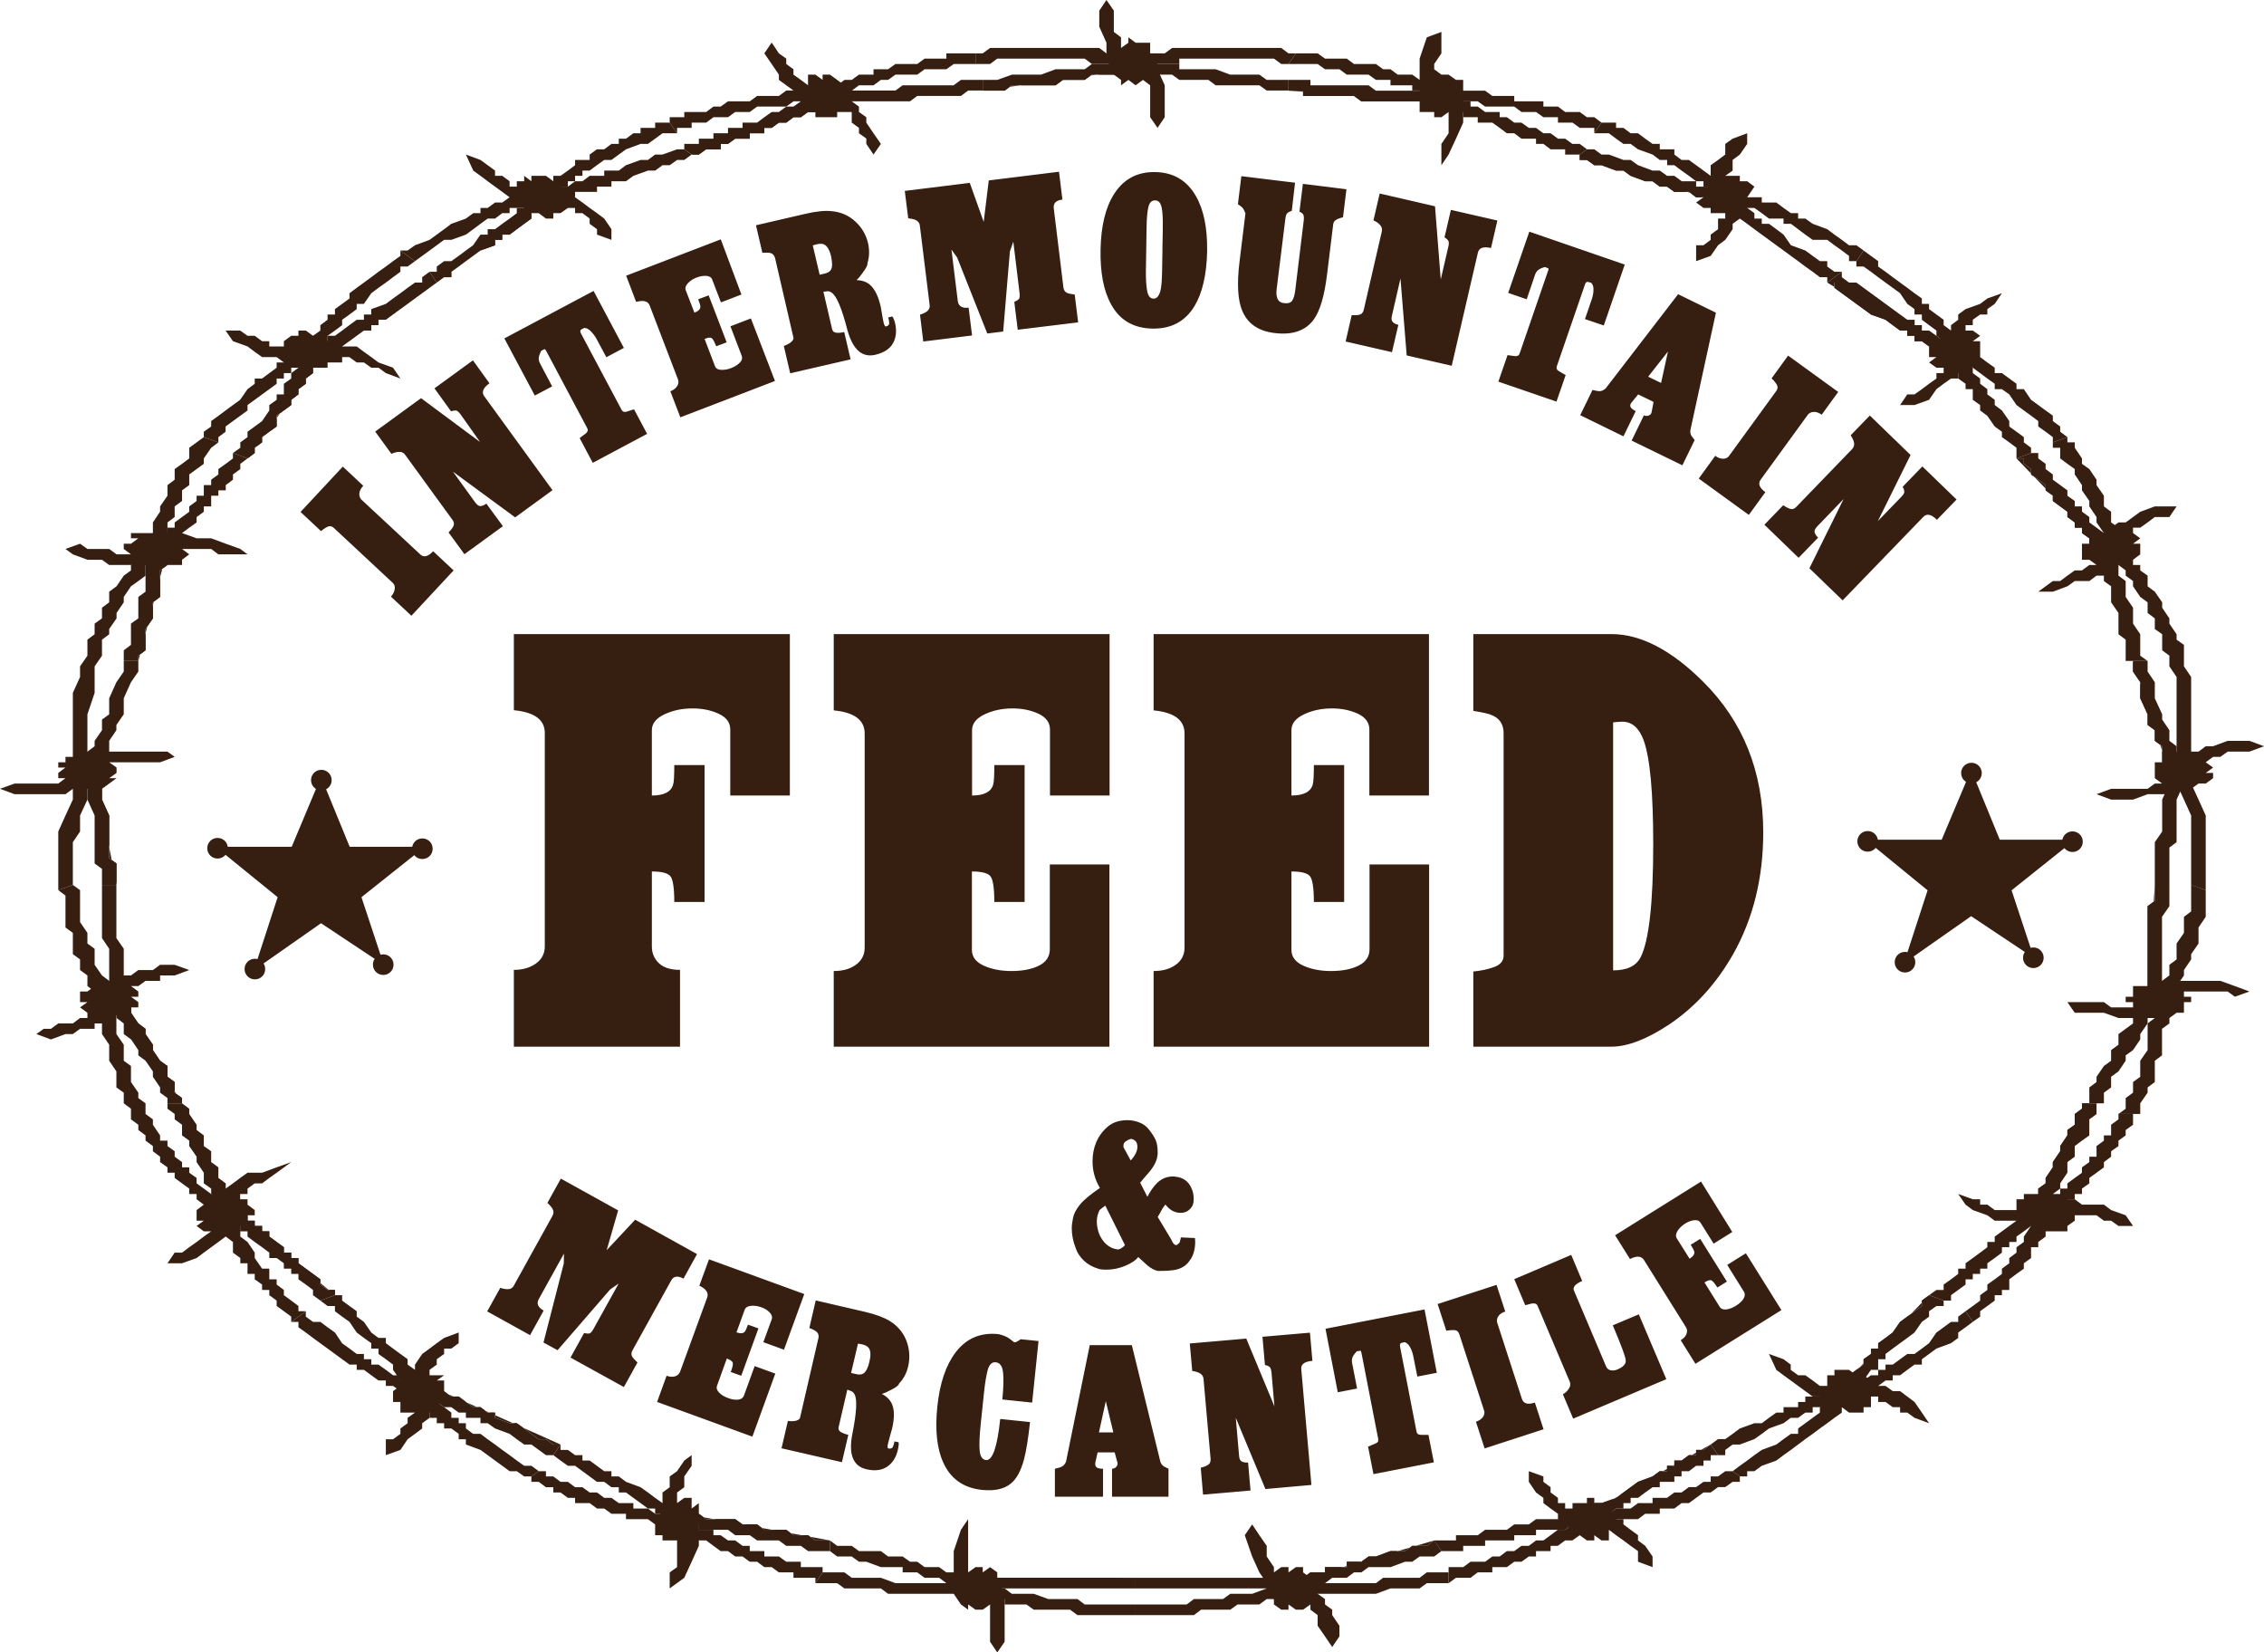 <?xml version="1.0" encoding="utf-8"?>
<!-- Generator: Adobe Illustrator 23.0.1, SVG Export Plug-In . SVG Version: 6.00 Build 0)  -->
<svg version="1.1" id="Layer_1" xmlns="http://www.w3.org/2000/svg" xmlns:xlink="http://www.w3.org/1999/xlink" x="0px" y="0px"
	 viewBox="0 0 138.3 100.93" style="enable-background:new 0 0 138.3 100.93;" xml:space="preserve">
<style type="text/css">
	.st0{fill-rule:evenodd;clip-rule:evenodd;fill:#361E11;}
	.st1{fill:#361E11;}
</style>
<g>
	<polygon class="st0" points="13.17,51.72 17.82,51.72 19.61,47.45 21.36,51.72 25.95,51.72 22.08,54.8 23.45,58.94 19.61,56.39 
		15.51,59.26 16.96,54.8 	"/>
	<path class="st0" d="M19.63,47.02c0.35,0,0.63,0.28,0.63,0.63s-0.28,0.63-0.63,0.63C19.28,48.28,19,48,19,47.65
		S19.28,47.02,19.63,47.02"/>
	<path class="st0" d="M13.29,51.18c0.35,0,0.63,0.28,0.63,0.63s-0.28,0.63-0.63,0.63c-0.35,0-0.63-0.28-0.63-0.63
		S12.94,51.18,13.29,51.18"/>
	<path class="st0" d="M25.8,51.21c0.35,0,0.63,0.28,0.63,0.63s-0.28,0.63-0.63,0.63c-0.35,0-0.63-0.28-0.63-0.63
		S25.45,51.21,25.8,51.21"/>
	<path class="st0" d="M15.57,58.56c0.35,0,0.63,0.28,0.63,0.63s-0.28,0.63-0.63,0.63c-0.35,0-0.63-0.28-0.63-0.63
		S15.22,58.56,15.57,58.56"/>
	<path class="st0" d="M23.41,58.29c0.35,0,0.63,0.28,0.63,0.63s-0.28,0.63-0.63,0.63c-0.35,0-0.63-0.28-0.63-0.63
		S23.06,58.29,23.41,58.29"/>
	<polygon class="st0" points="113.97,51.29 118.61,51.29 120.41,47.02 122.16,51.29 126.75,51.29 122.88,54.38 124.25,58.52 
		120.41,55.96 116.3,58.84 117.75,54.38 	"/>
	<path class="st0" d="M120.43,46.59c0.35,0,0.63,0.28,0.63,0.63c0,0.35-0.28,0.63-0.63,0.63c-0.35,0-0.63-0.28-0.63-0.63
		C119.79,46.88,120.08,46.59,120.43,46.59"/>
	<path class="st0" d="M114.09,50.76c0.35,0,0.63,0.28,0.63,0.63s-0.28,0.63-0.63,0.63c-0.35,0-0.63-0.28-0.63-0.63
		S113.74,50.76,114.09,50.76"/>
	<path class="st0" d="M126.6,50.78c0.35,0,0.63,0.28,0.63,0.63s-0.28,0.63-0.63,0.63c-0.35,0-0.63-0.28-0.63-0.63
		S126.25,50.78,126.6,50.78"/>
	<path class="st0" d="M116.37,58.14c0.35,0,0.63,0.28,0.63,0.63s-0.28,0.63-0.63,0.63c-0.35,0-0.63-0.28-0.63-0.63
		S116.02,58.14,116.37,58.14"/>
	<path class="st0" d="M124.21,57.87c0.35,0,0.63,0.28,0.63,0.63c0,0.35-0.28,0.63-0.63,0.63c-0.35,0-0.63-0.28-0.63-0.63
		C123.58,58.15,123.86,57.87,124.21,57.87"/>
	<path class="st1" d="M22.19,29.67l-1.25-1.17l-2.58,2.77l1.25,1.17c0.19-0.16,0.35-0.25,0.46-0.29c0.11-0.03,0.23,0,0.34,0.11
		l3.58,3.34c0.11,0.1,0.15,0.23,0.12,0.39c-0.02,0.16-0.1,0.31-0.23,0.45l1.25,1.17l2.58-2.77l-1.25-1.17
		c-0.31,0.33-0.58,0.4-0.79,0.19l-3.61-3.36c-0.08-0.1-0.12-0.22-0.11-0.36S22.04,29.83,22.19,29.67 M25.72,24.32l-2.8,2.04
		l0.99,1.36c0.17-0.08,0.33-0.12,0.49-0.12c0.15,0,0.27,0.06,0.35,0.18l2.88,3.96c0.1,0.13,0.12,0.25,0.08,0.36
		c-0.04,0.11-0.14,0.25-0.31,0.42l0.97,1.33l2.35-1.71l-1.01-1.38c-0.12,0.09-0.24,0.14-0.35,0.15c-0.11,0.01-0.22-0.07-0.33-0.22
		l-1.36-1.88l3.8,2.79l2.28-1.66l-4.17-5.74c-0.18-0.24-0.07-0.51,0.32-0.79l-1.01-1.4l-2.35,1.71l1.01,1.4
		c0.15-0.04,0.26-0.06,0.33-0.04c0.07,0.02,0.15,0.09,0.24,0.21L29.33,27L25.72,24.32z M35.41,26.76l0.8,1.51l3.32-1.77L38.73,25
		c-0.14,0.05-0.29,0.09-0.44,0.14c-0.15,0.05-0.26,0.01-0.32-0.11l-2.49-4.68c-0.06-0.11-0.04-0.2,0.07-0.25l0.14-0.07
		c0.14,0,0.27,0.07,0.4,0.2c0.13,0.13,0.24,0.28,0.34,0.45l0.61,1.14l1.07-0.57l-1.85-3.48l-5.45,2.9l1.86,3.49l1.06-0.56
		l-0.61-1.15c-0.06-0.11-0.1-0.18-0.12-0.23c-0.06-0.12-0.1-0.23-0.09-0.34c0-0.1,0.05-0.25,0.15-0.45l0.13-0.07
		c0.05-0.03,0.08-0.04,0.1-0.03s0.05,0.06,0.1,0.15l2.48,4.67c0.07,0.12,0.03,0.23-0.09,0.33C35.63,26.58,35.52,26.68,35.41,26.76
		 M44.03,14.62l-5.78,2.22l0.61,1.6c0.45-0.12,0.73-0.05,0.83,0.23l1.72,4.49c0.06,0.15,0.04,0.3-0.05,0.43
		c-0.09,0.14-0.23,0.24-0.41,0.31l0.61,1.59l5.78-2.22l-1.47-3.82l-1.25,0.48l0.68,1.78c0.06,0.15,0.03,0.3-0.1,0.43
		c-0.12,0.13-0.3,0.25-0.53,0.34c-0.22,0.09-0.43,0.12-0.63,0.11c-0.19-0.01-0.32-0.09-0.37-0.24l-0.63-1.65
		c0.21-0.08,0.35-0.1,0.43-0.05c0.08,0.05,0.17,0.22,0.28,0.5l0.64-0.24l-1.1-2.87l-0.64,0.24c0.08,0.22,0.13,0.36,0.13,0.42
		c0.02,0.17-0.1,0.3-0.36,0.4l-0.53-1.37c-0.05-0.14-0.01-0.28,0.13-0.43c0.14-0.15,0.32-0.27,0.54-0.35
		c0.21-0.08,0.4-0.11,0.59-0.1c0.19,0.02,0.31,0.09,0.36,0.24l0.53,1.38l1.25-0.48L44.03,14.62z M49.2,13.06l-3.02,0.7l0.39,1.68
		c0.21-0.01,0.34-0.01,0.41,0c0.2,0.02,0.32,0.14,0.37,0.34l1.12,4.85c0.02,0.07-0.03,0.16-0.13,0.25c-0.1,0.09-0.25,0.18-0.46,0.25
		l0.39,1.67l3.69-0.85l-0.39-1.67c-0.2,0.05-0.37,0.06-0.5,0.04c-0.13-0.02-0.21-0.09-0.24-0.22l-0.53-2.28
		c0.08-0.01,0.16-0.02,0.25-0.03c0.09-0.01,0.18,0.03,0.28,0.1c0.29,0.23,0.6,0.97,0.92,2.21c0.33,1.24,0.9,1.76,1.72,1.57
		c0.59-0.14,0.98-0.42,1.15-0.85c0.13-0.31,0.15-0.67,0.06-1.07c-0.03-0.12-0.06-0.22-0.1-0.3s-0.06-0.12-0.08-0.12l-0.24,0.06
		c0.03,0.11,0.05,0.22,0.06,0.33c0.01,0.11-0.06,0.19-0.2,0.22c-0.06,0.01-0.11-0.08-0.15-0.27c-0.03-0.12-0.06-0.3-0.1-0.54
		c-0.04-0.24-0.07-0.38-0.07-0.4c-0.14-0.62-0.35-1.05-0.63-1.31c-0.21-0.2-0.5-0.3-0.85-0.31c0.11-0.1,0.24-0.25,0.4-0.48
		c0.2-0.27,0.29-0.45,0.27-0.55c0.12-0.39,0.13-0.79,0.04-1.21c-0.12-0.53-0.38-0.97-0.78-1.34c-0.4-0.37-0.88-0.58-1.43-0.63
		C50.39,12.85,49.85,12.91,49.2,13.06 M50.77,15.67c0.08,0.37,0.08,0.63,0,0.79c-0.06,0.12-0.19,0.2-0.39,0.25
		c-0.14,0.03-0.25,0.06-0.31,0.07l-0.42-1.79c0.11-0.03,0.19-0.06,0.25-0.07c0.21-0.05,0.37-0.04,0.48,0.03
		C50.55,15.06,50.69,15.3,50.77,15.67 M59.24,11.17l-3.97,0.49l0.21,1.67c0.21,0.03,0.36,0.06,0.46,0.11
		c0.15,0.08,0.24,0.19,0.25,0.34l0.6,4.86c0.02,0.14-0.03,0.25-0.13,0.35c-0.1,0.09-0.26,0.17-0.46,0.23l0.2,1.64l2.98-0.37
		l-0.21-1.7c-0.2,0.03-0.36,0-0.47-0.07c-0.11-0.07-0.17-0.18-0.19-0.32l-0.39-3.16l0.35,0.49l1.84,4.64l0.97-0.12l0.41-4.89
		l0.21-0.6l0.38,3.13c0.02,0.18,0.01,0.3-0.03,0.36c-0.04,0.06-0.14,0.12-0.29,0.19l0.21,1.7l3.69-0.45l-0.21-1.7
		c-0.22-0.03-0.38-0.06-0.47-0.1c-0.13-0.06-0.2-0.18-0.22-0.34l-0.59-4.83c-0.02-0.16,0.02-0.28,0.11-0.37
		c0.09-0.08,0.23-0.14,0.42-0.16l-0.21-1.7l-4.29,0.53l-0.31,2.53L59.24,11.17z M70.57,10.51c-1.1-0.02-1.94,0.43-2.52,1.35
		c-0.52,0.82-0.79,1.94-0.82,3.36c-0.03,1.44,0.19,2.57,0.66,3.4c0.53,0.95,1.37,1.43,2.51,1.45c1.14,0.02,1.99-0.43,2.56-1.36
		c0.49-0.81,0.75-1.93,0.78-3.37c0.02-1.42-0.21-2.54-0.69-3.37C72.5,11.01,71.67,10.53,70.57,10.51 M70.57,12.24
		c0.2,0,0.33,0.15,0.39,0.43c0.06,0.28,0.08,0.7,0.07,1.24l0,0.16c0,0.17-0.01,0.34-0.01,0.52c0,0.17-0.01,0.34-0.01,0.51l0,0.15
		C71.01,15.46,71,15.67,71,15.88c0,0.21-0.01,0.41-0.01,0.6c-0.01,0.61-0.04,1.03-0.1,1.26c-0.08,0.33-0.22,0.5-0.42,0.5
		c-0.2,0-0.33-0.15-0.39-0.45c-0.06-0.29-0.09-0.74-0.08-1.34c0-0.19,0.01-0.39,0.01-0.59c0-0.21,0.01-0.42,0.01-0.63
		c0-0.23,0.01-0.46,0.01-0.69c0-0.23,0.01-0.45,0.01-0.68c0.01-0.57,0.05-0.99,0.12-1.25C70.23,12.36,70.36,12.23,70.57,12.24
		 M79.11,11.16l-3.28-0.4l-0.21,1.71c0.16,0.11,0.26,0.19,0.3,0.24c0.04,0.06,0.1,0.16,0.16,0.32l-0.37,3.03
		c-0.15,1.25-0.1,2.21,0.15,2.86c0.32,0.83,0.99,1.3,1.99,1.42c1.1,0.14,1.9-0.14,2.4-0.82c0.38-0.52,0.65-1.43,0.81-2.71l0.38-3.1
		c0.01-0.12,0.07-0.21,0.16-0.27c0.09-0.06,0.24-0.12,0.44-0.17l0.21-1.71l-2.66-0.33l-0.21,1.7c0.12,0.05,0.2,0.11,0.24,0.19
		c0.03,0.07,0.04,0.2,0.02,0.36l-0.52,4.27c-0.04,0.29-0.1,0.5-0.19,0.62c-0.09,0.13-0.27,0.18-0.52,0.14
		c-0.35-0.04-0.49-0.34-0.42-0.88l0.53-4.28c0.02-0.15,0.05-0.25,0.1-0.31c0.05-0.06,0.15-0.12,0.29-0.16L79.11,11.16z M87.66,12.6
		l-3.38-0.78l-0.38,1.64c0.18,0.08,0.31,0.17,0.41,0.29c0.1,0.11,0.13,0.24,0.1,0.39l-1.1,4.77c-0.04,0.16-0.11,0.26-0.22,0.3
		c-0.11,0.04-0.28,0.05-0.52,0.04l-0.37,1.61l2.83,0.65l0.39-1.67c-0.15-0.03-0.26-0.09-0.34-0.17c-0.08-0.08-0.1-0.21-0.05-0.4
		l0.52-2.26l0.38,4.7l2.75,0.63l1.6-6.91c0.07-0.29,0.33-0.39,0.8-0.28l0.39-1.68l-2.84-0.65l-0.39,1.68
		c0.13,0.08,0.21,0.16,0.24,0.22c0.03,0.06,0.03,0.17,0,0.32l-0.47,2.03L87.66,12.6z M92.09,21.69l-0.56,1.62l3.55,1.22l0.56-1.62
		c-0.13-0.07-0.26-0.15-0.4-0.23c-0.14-0.08-0.18-0.18-0.14-0.31l1.73-5.02c0.04-0.12,0.12-0.16,0.23-0.12l0.15,0.05
		c0.09,0.1,0.14,0.25,0.13,0.43c0,0.18-0.04,0.37-0.1,0.56l-0.42,1.22l1.15,0.39l1.28-3.72l-5.83-2.01l-1.29,3.74l1.13,0.39
		l0.42-1.23c0.04-0.11,0.07-0.2,0.08-0.24c0.04-0.13,0.11-0.23,0.18-0.3c0.08-0.07,0.22-0.14,0.43-0.2l0.14,0.05
		c0.05,0.02,0.08,0.04,0.09,0.06c0,0.02-0.01,0.08-0.05,0.17l-1.72,5c-0.04,0.13-0.15,0.18-0.31,0.16
		C92.38,21.73,92.23,21.71,92.09,21.69 M101.89,21.47l-0.42,1.92l-0.79-0.38L101.89,21.47z M104.82,19.1l-2.31-1.13l-4.43,5.76
		c-0.14,0.12-0.28,0.18-0.43,0.16c-0.07-0.01-0.2-0.03-0.37-0.07l-0.75,1.54l2.64,1.29l0.75-1.54c-0.18-0.09-0.29-0.18-0.32-0.26
		c-0.03-0.09-0.01-0.18,0.07-0.27l0.4-0.49l0.94,0.46l-0.12,0.63c-0.02,0.1-0.08,0.16-0.18,0.2c-0.1,0.04-0.19,0.03-0.29-0.01
		l-0.75,1.54l3.1,1.51l0.75-1.54c-0.09-0.11-0.15-0.19-0.19-0.25c-0.07-0.11-0.09-0.23-0.07-0.36L104.82,19.1z M111.28,25.33
		l1.01-1.39l-3.06-2.22l-1.01,1.39c0.18,0.17,0.29,0.32,0.34,0.43c0.05,0.11,0.03,0.23-0.06,0.35l-2.88,3.96
		c-0.09,0.12-0.21,0.17-0.37,0.17c-0.16-0.01-0.32-0.06-0.47-0.18l-1.01,1.39l3.06,2.22l1.01-1.39c-0.37-0.27-0.46-0.52-0.29-0.76
		l2.9-3.99c0.09-0.09,0.21-0.15,0.35-0.15C110.95,25.15,111.11,25.21,111.28,25.33 M116.71,27.79l-2.49-2.41l-1.17,1.21
		c0.11,0.16,0.18,0.31,0.21,0.46c0.02,0.15-0.02,0.27-0.12,0.38l-3.4,3.52c-0.11,0.12-0.23,0.17-0.34,0.14
		c-0.12-0.02-0.27-0.1-0.47-0.23l-1.15,1.19l2.09,2.02l1.19-1.23c-0.11-0.11-0.18-0.22-0.21-0.32c-0.03-0.11,0.03-0.23,0.16-0.37
		l1.61-1.67l-2.09,4.23l2.03,1.96l4.93-5.1c0.21-0.22,0.49-0.16,0.83,0.18l1.2-1.24l-2.09-2.02l-1.2,1.24
		c0.07,0.14,0.1,0.24,0.1,0.32c-0.01,0.07-0.06,0.17-0.17,0.28l-1.45,1.5L116.71,27.79z"/>
	<polygon class="st0" points="50.7,94.74 51.14,95.07 52.03,95.07 52.47,95.39 52.92,95.39 53.81,95.72 54.25,95.72 55.14,95.72 
		55.14,96.04 55.59,96.04 56.03,96.04 56.48,96.37 56.92,96.37 57.37,96.37 57.81,96.7 58.26,96.7 58.7,96.7 58.7,97.02 
		59.14,97.02 59.59,97.02 59.59,97.35 60.03,97.35 60.48,97.67 60.92,97.67 61.37,97.67 61.37,98 61.81,98 62.26,98 62.7,98 
		63.15,98.32 63.59,98.32 64.04,98.32 64.48,98.32 64.93,98.32 65.37,98.32 65.82,98.65 66.26,98.65 66.7,98.65 67.15,98.65 
		67.59,98.65 68.04,98.65 68.48,98.65 68.93,98.65 69.37,98.65 69.37,98 68.93,98 68.48,98 68.04,98 67.59,98 67.15,98 66.7,98 
		66.26,98 65.82,97.67 65.37,97.67 64.93,97.67 64.04,97.67 63.15,97.35 62.7,97.35 61.81,97.35 61.37,97.02 60.92,97.02 
		60.03,96.7 59.59,96.37 59.14,96.37 58.7,96.37 58.7,96.04 58.26,96.04 57.81,96.04 57.37,95.72 56.92,95.72 56.48,95.72 
		56.03,95.39 55.59,95.39 55.14,95.07 54.25,95.07 53.81,94.74 53.36,94.74 52.47,94.74 52.03,94.42 51.59,94.42 51.14,94.42 
		50.7,94.09 	"/>
	<polygon class="st0" points="50.25,96.04 50.69,96.04 51.14,96.04 51.58,96.04 52.03,96.37 52.47,96.37 53.36,96.37 53.81,96.37 
		54.7,96.7 55.14,96.7 55.59,96.7 56.03,96.7 56.48,96.7 56.92,96.7 57.37,96.7 57.81,96.7 58.25,96.7 58.7,96.7 59.14,96.7 
		59.59,96.7 60.03,96.7 60.48,96.37 60.92,96.37 61.37,96.37 62.26,96.37 62.7,96.37 63.59,96.37 64.04,96.37 64.93,96.37 
		65.37,96.37 65.81,96.37 66.26,96.37 66.7,96.37 67.15,96.37 67.59,96.37 68.04,96.37 68.48,96.37 68.93,96.37 69.37,96.37 
		69.37,97.02 68.93,97.02 68.48,97.02 68.04,97.02 67.59,97.02 67.15,97.02 66.7,97.02 66.26,97.02 65.81,97.02 65.37,97.02 
		64.93,97.02 64.04,97.02 63.15,97.02 62.7,97.02 61.81,97.02 61.37,97.02 60.92,97.02 60.03,97.02 59.59,97.35 59.14,97.35 
		58.7,97.35 58.25,97.35 57.81,97.35 57.37,97.35 56.92,97.35 56.48,97.35 56.03,97.35 55.59,97.35 55.14,97.35 54.7,97.35 
		54.25,97.35 53.81,97.02 52.92,97.02 52.47,97.02 51.58,97.02 51.14,96.7 50.69,96.7 50.25,96.7 49.81,96.7 	"/>
	<polygon class="st0" points="60.03,96.7 60.48,96.37 60.92,96.37 61.37,96.37 62.26,96.37 62.7,96.37 63.59,96.37 64.04,96.37 
		64.93,96.37 65.37,96.37 65.81,96.37 66.26,96.37 66.7,96.37 67.15,96.37 67.59,96.37 68.04,96.37 68.48,96.37 68.93,96.37 
		69.37,96.37 	"/>
	<polygon class="st0" points="33.8,88.88 33.8,88.88 34.24,89.21 34.69,89.53 35.13,89.53 35.58,89.86 36.02,90.18 36.46,90.51 
		36.91,90.51 37.35,90.84 37.8,90.84 37.8,91.16 38.24,91.16 38.69,91.49 39.13,91.81 39.58,92.14 40.02,92.14 40.02,92.46 
		40.47,92.46 40.91,92.79 40.91,93.11 41.36,93.11 41.8,93.44 42.25,93.77 42.69,94.09 43.14,94.09 43.58,94.42 44.02,94.74 
		44.47,94.74 44.91,95.07 45.36,95.07 45.8,95.39 46.25,95.39 46.69,95.72 47.14,95.72 47.58,96.04 48.03,96.04 48.47,96.04 
		48.47,96.37 48.92,96.37 49.36,96.37 49.81,96.37 49.81,96.7 50.25,96.04 50.25,95.72 49.81,95.72 49.36,95.72 48.92,95.72 
		48.92,95.39 48.47,95.39 48.03,95.39 47.58,95.07 47.14,95.07 46.69,95.07 46.69,94.74 46.25,94.74 45.8,94.74 45.8,94.42 
		45.36,94.42 44.91,94.09 44.47,94.09 44.02,93.77 43.58,93.77 43.58,93.44 43.14,93.44 42.69,93.44 42.69,93.11 42.25,93.11 
		42.25,92.79 41.8,92.79 41.8,92.46 41.36,92.14 40.91,91.81 40.47,91.81 40.02,91.49 39.58,91.16 39.13,90.84 38.24,90.51 
		37.8,90.18 37.35,90.18 37.35,89.86 36.91,89.86 36.46,89.53 36.02,89.21 35.58,89.21 35.58,88.88 35.13,88.88 34.69,88.56 
		34.24,88.56 34.24,88.23 	"/>
	<polygon class="st0" points="32.91,89.86 32.91,89.86 33.35,89.86 33.35,90.18 33.8,90.18 34.24,90.51 34.69,90.51 35.13,90.84 
		35.58,90.84 36.02,91.16 36.47,91.16 36.91,91.49 37.35,91.49 37.8,91.81 38.24,91.81 38.69,91.81 38.69,92.14 39.13,92.14 
		39.58,92.14 40.02,92.46 40.47,92.46 40.91,92.46 41.36,92.46 41.8,92.46 42.25,92.46 42.69,92.46 43.14,92.79 43.58,92.79 
		44.02,92.79 44.47,92.79 44.91,92.79 45.36,93.11 45.8,93.11 46.25,93.11 46.69,93.44 47.14,93.44 47.58,93.44 48.03,93.44 
		48.47,93.77 48.92,93.77 49.36,93.77 49.81,94.09 50.25,94.09 50.7,94.09 50.7,94.74 50.25,94.74 49.81,94.74 49.36,94.74 
		48.92,94.42 48.47,94.42 48.03,94.42 47.58,94.09 47.14,94.09 46.69,94.09 46.25,94.09 45.8,93.77 45.36,93.77 44.91,93.77 
		44.47,93.44 44.02,93.44 43.58,93.44 43.14,93.44 42.69,93.44 42.69,93.11 42.25,93.11 41.8,93.11 41.36,93.11 40.91,93.11 
		40.47,93.11 40.02,93.11 39.58,92.79 39.13,92.79 38.69,92.79 38.24,92.79 38.24,92.46 37.8,92.46 37.35,92.46 36.91,92.14 
		36.47,92.14 36.02,91.81 35.58,91.81 35.13,91.81 35.13,91.49 34.69,91.49 34.24,91.16 33.8,91.16 33.8,90.84 33.35,90.84 
		32.91,90.51 32.46,90.51 32.46,90.18 	"/>
	<polygon class="st0" points="41.8,92.46 41.8,92.46 42.25,92.46 42.69,92.46 43.14,92.79 43.58,92.79 44.02,92.79 44.47,92.79 
		44.91,92.79 45.36,93.11 45.8,93.11 46.25,93.11 46.69,93.44 47.14,93.44 47.58,93.44 48.03,93.44 48.47,93.77 48.92,93.77 
		49.36,93.77 49.81,94.09 50.25,94.09 50.7,94.09 	"/>
	<polygon class="st0" points="19.57,79.44 20.01,79.77 20.46,79.77 20.46,80.09 20.9,80.42 21.35,80.74 21.79,81.39 22.23,81.72 
		22.68,82.04 22.68,82.37 23.12,82.37 23.12,82.7 23.57,83.02 24.01,83.35 24.01,83.67 24.46,84.32 24.9,84.65 25.35,84.98 
		25.35,85.3 25.79,85.63 25.79,85.95 26.24,85.95 26.24,86.28 26.24,86.6 26.68,86.6 26.68,86.93 27.13,86.93 27.13,87.25 
		27.57,87.25 28.02,87.58 28.02,87.91 28.46,87.91 28.46,88.23 29.35,88.56 29.79,88.88 30.24,89.21 30.68,89.53 31.13,89.86 
		31.57,89.86 32.02,90.18 32.46,90.18 32.91,89.86 32.46,89.53 32.02,89.53 31.57,89.21 31.13,88.88 30.68,88.56 30.24,88.23 
		29.79,87.91 29.35,87.58 28.9,87.58 28.46,87.25 28.46,86.93 28.02,86.93 28.02,86.6 27.57,86.6 27.57,86.28 27.13,85.95 
		26.68,85.63 26.68,85.3 26.24,84.98 26.24,84.65 25.79,84.32 25.35,84 25.35,83.67 24.9,83.35 24.9,83.02 24.46,82.7 24.01,82.37 
		23.57,82.04 23.57,81.72 23.12,81.72 22.68,81.39 22.23,80.74 21.79,80.42 21.79,80.09 21.35,79.77 20.9,79.44 20.9,79.11 
		20.46,79.11 	"/>
	<polygon class="st0" points="18.68,80.09 18.68,80.42 19.12,80.74 19.57,80.74 20.01,81.07 20.46,81.39 20.9,82.05 21.35,82.37 
		21.79,82.7 22.23,82.7 22.23,83.02 22.68,83.02 22.68,83.35 23.12,83.35 23.57,83.67 24.01,84 24.46,84 24.46,84.32 24.9,84.32 
		25.35,84.32 25.79,84.65 26.24,84.65 26.68,84.98 27.13,84.98 27.57,85.3 28.02,85.3 28.46,85.63 28.91,85.95 29.35,85.95 
		29.79,86.28 30.24,86.28 30.24,86.6 31.13,86.93 31.57,86.93 32.02,87.25 32.46,87.58 32.91,87.91 33.35,87.91 33.8,88.23 
		34.24,88.23 33.8,88.88 33.35,88.88 32.91,88.56 32.46,88.23 32.02,88.23 31.57,87.91 31.13,87.58 30.24,87.25 29.79,86.93 
		29.35,86.93 29.35,86.6 28.91,86.6 28.46,86.6 28.46,86.28 28.02,86.28 27.57,85.95 27.13,85.95 26.68,85.63 26.24,85.63 
		26.24,85.3 25.79,85.3 25.35,85.3 25.35,84.98 24.9,84.98 24.46,84.98 24.01,84.65 23.57,84.65 23.57,84.32 23.12,84.32 22.68,84 
		22.23,83.67 21.79,83.67 21.79,83.35 21.35,83.35 20.9,83.02 20.46,82.7 20.01,82.37 19.57,82.05 19.12,81.72 18.68,81.39 
		18.23,81.07 18.23,80.74 17.79,80.74 	"/>
	<polygon class="st0" points="26.24,84.65 26.24,84.65 26.68,84.98 27.13,84.98 27.57,85.3 28.02,85.3 28.46,85.63 28.91,85.95 
		29.35,85.95 29.8,86.28 30.24,86.28 30.24,86.6 31.13,86.93 31.57,86.93 32.02,87.25 32.46,87.58 32.91,87.91 33.35,87.91 
		33.8,88.23 34.24,88.23 	"/>
	<polygon class="st0" points="10.23,67.39 10.23,67.72 10.67,68.04 10.67,68.37 11.12,68.7 11.12,69.35 11.56,69.67 11.56,70 
		12.01,70.65 12.01,70.98 12.45,71.63 12.45,72.28 12.9,72.6 12.9,72.93 13.34,73.58 13.34,73.91 13.34,74.23 13.34,74.56 
		13.79,74.88 13.79,75.53 14.23,75.86 14.23,76.18 14.23,76.51 14.68,76.84 14.68,77.16 15.12,77.16 15.12,77.49 15.12,77.81 
		15.56,77.81 15.56,78.14 16.01,78.46 16.01,78.79 16.45,78.79 16.45,79.11 16.9,79.44 16.9,79.77 17.34,80.09 17.79,80.42 
		17.79,80.74 18.68,80.09 18.23,80.09 18.23,79.77 17.79,79.44 17.34,79.11 17.34,78.79 16.9,78.46 16.9,78.14 16.45,78.14 
		16.45,77.81 16.45,77.49 16.01,77.49 15.56,76.84 15.56,76.51 15.12,75.86 14.68,75.53 14.68,74.88 14.23,74.56 14.23,74.23 
		14.23,73.91 14.23,73.58 14.23,73.25 13.79,72.6 13.79,72.28 13.34,71.95 13.34,71.3 12.9,70.98 12.9,70.32 12.45,70 12.45,69.35 
		12.01,69.02 12.01,68.7 11.56,68.04 11.56,67.72 11.12,67.39 	"/>
	<polygon class="st0" points="8.89,68.04 8.89,68.04 9.34,68.37 9.34,68.7 9.78,69.35 9.78,69.67 10.23,69.67 10.23,70 10.67,70.32 
		10.67,70.65 11.12,70.98 11.12,71.3 11.56,71.3 11.56,71.63 12.01,71.95 12.01,72.28 12.45,72.6 12.9,72.93 13.34,73.25 
		13.79,73.58 14.23,73.91 14.67,74.23 15.12,74.23 15.12,74.56 15.56,74.56 15.56,74.88 16.01,74.88 16.01,75.21 16.45,75.21 
		16.45,75.53 16.9,75.86 17.34,76.18 17.34,76.51 17.79,76.51 17.79,76.84 18.23,76.84 18.23,77.16 18.68,77.49 19.12,77.81 
		19.57,78.14 19.57,78.46 20.01,78.79 20.46,78.79 20.46,79.11 19.57,79.44 19.12,79.11 19.12,78.79 18.68,78.46 18.23,78.14 
		18.23,77.81 17.79,77.81 17.79,77.49 17.34,77.49 17.34,77.16 16.9,76.84 16.45,76.84 16.45,76.51 16.01,76.18 15.56,75.86 
		15.12,75.53 15.12,75.21 14.67,75.21 14.67,74.88 14.23,74.88 14.23,74.56 13.79,74.56 13.79,74.23 13.34,74.23 12.9,73.91 
		12.45,73.58 12.01,73.25 12.01,72.93 11.56,72.93 11.56,72.6 11.12,72.28 10.67,71.95 10.67,71.63 10.23,71.63 10.23,71.3 
		9.78,70.98 9.78,70.65 9.34,70.32 9.34,70 8.89,69.67 8.89,69.35 8.45,69.02 8.45,68.7 8,68.37 8,68.04 	"/>
	<polygon class="st0" points="14.23,73.91 14.23,73.91 14.68,74.23 15.12,74.23 15.12,74.56 15.56,74.56 15.56,74.88 16.01,74.88 
		16.01,75.21 16.45,75.21 16.45,75.53 16.9,75.86 17.34,76.18 17.34,76.51 17.79,76.51 17.79,76.84 18.23,76.84 18.23,77.16 
		18.68,77.49 19.12,77.81 19.57,78.14 19.57,78.46 20.01,78.79 20.46,78.79 20.46,79.11 	"/>
	<polygon class="st0" points="6.23,54.05 6.23,54.37 6.23,54.7 6.23,55.02 6.23,55.35 6.23,56 6.23,56.32 6.23,56.98 6.23,57.3 
		6.67,57.95 6.67,58.28 6.67,58.93 6.67,59.58 6.67,59.91 6.67,60.23 6.67,60.88 6.23,61.21 6.23,61.53 6.23,61.86 6.23,62.51 
		6.23,62.84 6.23,63.16 6.67,63.81 6.67,64.46 6.67,64.79 7.11,65.44 7.11,66.09 7.11,66.42 7.56,66.74 7.56,67.39 8,67.72 8,68.05 
		8.89,68.05 8.89,67.72 8.89,67.39 8.45,67.07 8.45,66.74 8,66.09 8,65.77 8,65.11 7.56,64.79 7.56,64.14 7.56,63.81 7.11,63.16 
		7.11,62.51 7.11,62.18 7.11,61.86 7.11,61.21 7.11,60.88 7.56,60.56 7.56,60.23 7.56,59.91 7.56,59.25 7.56,58.93 7.56,58.28 
		7.56,57.95 7.11,57.3 7.11,56.65 7.11,56.32 7.11,55.67 7.11,55.35 7.11,55.02 7.11,54.7 7.11,54.37 7.11,54.05 	"/>
	<polygon class="st0" points="4.45,54.05 4.89,54.37 4.89,54.7 4.89,55.02 4.89,55.67 4.89,56 4.89,56.32 5.34,56.98 5.34,57.63 
		5.78,57.95 5.78,58.6 5.78,58.93 6.23,59.58 6.67,59.91 6.67,60.23 7.12,60.56 7.12,60.88 7.56,61.21 8.01,61.53 8.01,61.86 
		8.45,62.51 8.89,62.84 8.89,63.16 9.34,63.81 9.34,64.14 9.78,64.79 10.23,65.11 10.23,65.77 10.67,66.09 10.67,66.42 10.67,66.74 
		11.12,67.07 11.12,67.39 10.23,67.39 10.23,67.07 9.78,66.74 9.78,66.42 9.34,65.77 9.34,65.44 8.89,64.79 8.45,64.46 8.45,64.14 
		8.01,63.49 7.56,63.16 7.56,62.51 7.12,62.18 7.12,61.86 6.67,61.53 6.23,61.21 6.23,60.88 5.78,60.56 5.34,60.23 5.34,59.58 
		4.89,59.25 4.89,58.6 4.45,58.28 4.45,57.63 4.45,56.98 4,56.65 4,56 4,55.67 4,55.02 4,54.7 3.56,54.37 	"/>
	<polygon class="st0" points="7.11,60.88 7.56,61.21 8,61.53 8,61.86 8.45,62.51 8.89,62.84 8.89,63.16 9.34,63.81 9.34,64.14 
		9.78,64.79 10.23,65.11 10.23,65.77 10.67,66.09 10.67,66.42 10.67,66.74 11.12,67.07 11.12,67.39 	"/>
	<polygon class="st0" points="7.56,40.37 7.56,41.02 7.11,41.67 6.67,42.65 6.67,43.63 6.23,43.95 6.23,44.6 5.78,45.25 5.78,45.58 
		5.34,45.91 5.34,46.56 5.34,46.88 4.89,47.21 4.45,47.86 4.45,48.84 4,49.81 3.56,50.79 3.56,51.44 3.56,51.77 3.56,52.42 
		3.56,52.74 3.56,53.39 3.56,53.72 3.56,54.05 3.56,54.37 4.45,54.05 4.45,53.72 4.45,53.07 4.45,52.74 4.45,52.42 4.45,51.77 
		4.45,51.44 4.89,50.79 4.89,49.81 5.34,48.84 5.34,47.86 5.78,47.21 6.23,46.88 6.23,46.56 6.67,46.23 6.67,45.58 6.67,45.25 
		7.11,44.6 7.11,44.28 7.56,43.63 7.56,42.65 8,41.67 8.45,41.02 8.45,40.37 	"/>
	<polygon class="st0" points="6.23,40.05 5.78,40.7 5.78,41.35 5.78,42.32 5.34,43.63 5.34,43.95 5.34,44.6 5.34,44.93 5.34,45.58 
		5.34,45.91 5.78,46.56 5.78,46.88 5.78,47.21 6.23,47.86 6.23,48.84 6.67,49.81 6.67,50.79 6.67,51.44 6.67,51.77 6.67,52.42 
		7.11,52.74 7.11,53.07 7.11,53.39 7.11,53.72 7.11,54.05 6.23,54.05 6.23,53.72 6.23,53.39 6.23,53.07 5.78,52.74 5.78,52.42 
		5.78,51.77 5.78,51.44 5.78,50.79 5.78,49.81 5.34,48.84 5.34,47.86 4.89,47.21 4.89,46.88 4.45,46.56 4.45,45.91 4.45,45.58 
		4.45,44.93 4.45,44.28 4.45,43.95 4.45,43.3 4.45,42.32 4.89,41.35 4.89,40.7 5.34,40.05 	"/>
	<polygon class="st0" points="5.78,47.21 6.23,47.86 6.23,48.84 6.67,49.81 6.67,50.79 6.67,51.44 6.67,51.77 6.67,52.42 
		7.12,52.74 7.12,53.07 7.12,53.39 7.12,53.72 7.12,54.05 	"/>
	<polygon class="st0" points="14.23,27.67 14.23,27.67 14.23,28 13.79,28.33 13.34,28.65 13.34,28.98 12.9,29.3 12.9,29.63 
		12.45,29.63 12.45,29.95 12.45,30.28 12.01,30.28 12.01,30.6 11.56,30.93 11.56,31.26 11.12,31.58 10.67,31.91 10.67,32.23 
		10.23,32.23 10.23,32.56 9.78,32.88 9.34,33.21 9.34,33.53 8.89,33.53 8.89,33.86 8.45,33.86 8.45,34.19 8,34.51 8,34.84 
		7.56,35.16 7.12,35.81 6.67,36.14 6.67,36.79 6.23,37.12 6.23,37.77 5.78,38.09 5.78,38.74 5.34,39.07 5.34,39.4 5.34,39.72 
		5.34,40.05 6.23,40.05 6.23,39.72 6.23,39.07 6.67,38.74 6.67,38.42 7.12,37.77 7.12,37.44 7.56,36.79 7.56,36.46 8,35.81 
		8.45,35.49 8.89,35.16 8.89,34.84 8.89,34.51 9.34,34.51 9.34,34.19 9.78,34.19 9.78,33.86 10.23,33.53 10.67,33.21 11.12,32.88 
		11.12,32.56 11.56,32.23 12.01,31.91 12.01,31.58 12.45,31.26 12.45,30.93 12.9,30.93 12.9,30.6 12.9,30.28 13.34,30.28 
		13.34,29.95 13.79,29.95 13.79,29.63 14.23,29.3 14.23,28.98 14.68,28.65 14.68,28.33 15.12,28 	"/>
	<polygon class="st0" points="13.34,27.02 12.9,27.35 12.45,28 12.45,28.33 12.01,28.65 11.56,28.98 11.56,29.63 11.12,29.95 
		11.12,30.6 10.67,30.93 10.67,31.58 10.23,31.91 10.23,32.56 10.23,32.88 10.23,33.21 10.23,33.53 10.23,33.86 10.23,34.51 
		9.78,34.84 9.78,35.49 9.78,35.81 9.78,36.46 9.34,36.79 9.34,37.44 9.34,37.77 8.89,38.42 8.89,38.74 8.89,39.07 8.89,39.72 
		8.45,40.05 8.45,40.37 7.56,40.37 7.56,40.05 7.56,39.72 8,39.39 8,39.07 8,38.74 8,38.09 8.45,37.77 8.45,37.12 8.45,36.46 
		8.89,36.14 8.89,35.49 8.89,35.16 8.89,34.51 9.34,34.19 9.34,33.86 9.34,33.53 9.34,33.21 9.34,32.56 9.34,32.23 9.34,31.91 
		9.78,31.25 9.78,30.93 10.23,30.28 10.23,29.63 10.67,29.3 10.67,28.65 11.12,28.33 11.56,28 11.56,27.35 12.01,27.02 12.45,26.7 	
		"/>
	<polygon class="st0" points="10.23,33.53 10.23,33.86 10.23,34.51 9.78,34.84 9.78,35.49 9.78,35.81 9.78,36.46 9.34,36.79 
		9.34,37.44 9.34,37.77 8.89,38.42 8.89,38.74 8.89,39.07 8.89,39.72 8.45,40.05 8.45,40.37 	"/>
	<polygon class="st0" points="26.24,16.6 25.79,16.93 25.79,17.26 25.35,17.26 24.9,17.58 24.46,17.91 24.01,18.23 23.57,18.56 
		22.68,18.88 22.68,19.21 22.23,19.21 22.23,19.53 21.79,19.53 21.34,19.86 20.9,20.19 20.46,20.51 20.01,20.51 20.01,20.84 
		19.57,20.84 19.12,21.16 18.68,21.16 18.68,21.49 18.23,21.49 17.79,21.81 17.34,21.81 17.34,22.14 16.9,22.14 16.9,22.46 
		16.45,22.79 16.01,23.12 15.56,23.12 15.56,23.44 15.12,23.77 14.67,24.42 14.23,24.74 13.78,25.07 13.34,25.4 12.9,25.72 
		12.9,26.05 12.45,26.37 12.45,26.7 13.34,27.02 13.34,26.7 13.78,26.37 13.78,26.05 14.23,25.72 14.67,25.4 15.12,25.07 
		15.12,24.74 16.01,24.09 16.45,23.77 16.9,23.44 16.9,23.12 17.34,23.12 17.34,22.79 17.79,22.79 17.79,22.46 18.23,22.46 
		18.68,22.14 19.12,21.81 19.57,21.81 19.57,21.49 20.01,21.49 20.46,21.16 20.9,21.16 21.34,20.84 21.79,20.51 22.23,20.19 
		22.68,20.19 22.68,19.86 23.12,19.86 23.12,19.53 23.57,19.53 24.01,19.21 24.46,18.88 24.9,18.56 25.35,18.23 25.79,17.91 
		26.24,17.58 26.68,17.26 	"/>
	<polygon class="st0" points="25.35,15.95 24.9,16.28 24.46,16.28 24.46,16.6 24.01,16.93 23.57,17.26 23.12,17.58 22.68,17.91 
		22.23,18.56 21.79,18.56 21.79,18.88 21.35,19.21 20.9,19.53 20.9,19.86 20.46,20.19 20.01,20.51 20.01,20.84 19.57,21.49 
		19.57,21.81 19.57,22.14 19.12,22.46 19.12,22.79 18.68,23.12 18.68,23.44 18.23,23.77 18.23,24.09 17.79,24.42 17.79,24.74 
		17.34,25.07 16.9,25.39 16.9,26.05 16.45,26.37 16.01,26.7 16.01,27.02 15.56,27.35 15.56,27.67 15.12,28 14.23,27.67 14.68,27.35 
		14.68,27.02 15.12,26.7 15.12,26.37 15.56,26.05 16.01,25.72 16.45,25.07 16.45,24.74 16.9,24.42 16.9,24.09 17.34,24.09 
		17.34,23.77 17.34,23.44 17.79,23.12 17.79,22.79 18.23,22.46 18.68,21.81 18.68,21.49 18.68,21.16 19.12,20.84 19.12,20.51 
		19.57,20.19 19.57,19.86 20.01,19.53 20.01,19.21 20.46,19.21 20.46,18.88 20.9,18.56 21.35,18.23 21.35,17.91 21.79,17.58 
		22.23,17.26 22.68,16.93 23.12,16.6 23.57,16.28 24.01,15.95 24.46,15.63 24.46,15.3 	"/>
	<polygon class="st0" points="19.57,21.81 19.57,22.14 19.12,22.46 19.12,22.79 18.68,23.12 18.68,23.44 18.23,23.77 18.23,24.09 
		17.79,24.42 17.79,24.74 17.34,25.07 16.9,25.4 16.9,26.05 16.45,26.37 16.01,26.7 16.01,27.02 15.56,27.35 15.56,27.67 15.12,28 	
		"/>
	<polygon class="st0" points="41.8,9.12 41.36,9.12 40.47,9.44 40.02,9.44 39.58,9.77 39.13,9.77 38.24,10.09 37.8,10.42 
		37.35,10.42 36.91,10.42 36.91,10.74 36.47,10.74 36.02,10.74 35.58,11.07 35.13,11.07 34.69,11.4 34.24,11.4 33.8,11.4 
		33.8,11.72 33.35,11.72 32.91,11.72 32.46,11.72 32.02,11.72 32.02,12.05 31.57,12.05 31.13,12.05 30.68,12.37 30.24,12.37 
		29.79,12.7 29.35,12.7 29.35,13.02 28.91,13.02 28.46,13.35 27.57,13.67 27.13,14 26.68,14.33 26.24,14.65 25.35,14.98 24.9,15.3 
		24.46,15.3 25.35,15.95 25.79,15.63 26.24,15.3 26.68,14.98 27.13,14.65 27.57,14.65 28.46,14.33 28.91,14 29.35,13.67 
		29.79,13.35 30.24,13.35 30.68,13.02 31.13,13.02 31.13,12.7 31.57,12.7 32.02,12.7 32.46,12.37 32.91,12.37 33.35,12.37 
		33.8,12.37 33.8,12.05 34.24,12.05 34.69,12.05 35.13,12.05 35.13,11.72 35.58,11.72 36.02,11.72 36.47,11.72 36.47,11.4 
		36.91,11.4 37.35,11.4 37.35,11.07 37.8,11.07 38.24,11.07 38.69,10.74 39.58,10.42 40.02,10.42 40.47,10.09 40.91,10.09 
		41.36,9.77 41.8,9.77 42.25,9.44 	"/>
	<polygon class="st0" points="41.36,8.14 40.91,8.14 40.47,8.14 40.02,8.47 39.58,8.79 39.13,8.79 38.24,9.12 37.8,9.44 37.35,9.77 
		36.91,9.77 36.46,10.09 36.02,10.42 35.58,10.42 35.58,10.74 35.13,10.74 35.13,11.07 34.69,11.07 34.69,11.4 34.24,11.4 
		34.24,11.72 33.8,11.72 33.8,12.05 33.35,12.37 33.35,12.7 32.91,12.7 32.46,13.02 32.46,13.35 32.02,13.67 31.57,14 31.13,14.33 
		30.68,14.33 30.68,14.65 30.24,14.65 30.24,14.98 29.35,15.3 28.9,15.63 28.46,15.95 28.02,16.28 27.57,16.6 27.57,16.93 
		27.13,16.93 26.68,17.26 26.24,16.6 26.68,16.6 26.68,16.28 27.13,15.95 27.57,15.95 28.02,15.63 28.46,15.3 28.9,14.98 
		29.35,14.33 29.79,14.33 29.79,14 30.24,14 30.68,13.67 31.13,13.35 31.57,13.02 31.57,12.7 32.02,12.7 32.02,12.37 32.46,12.37 
		32.46,12.05 32.91,11.72 32.91,11.4 33.35,11.4 33.8,11.07 33.8,10.74 34.24,10.74 34.69,10.42 35.13,10.09 35.13,9.77 35.58,9.77 
		36.02,9.77 36.02,9.44 36.46,9.12 36.91,9.12 37.35,8.79 37.8,8.79 37.8,8.47 38.24,8.47 38.69,8.14 39.13,8.14 39.13,7.81 
		39.58,7.81 40.02,7.81 40.02,7.49 40.47,7.49 40.91,7.49 	"/>
	<polygon class="st0" points="33.35,12.37 33.35,12.37 33.35,12.7 32.91,12.7 32.46,13.02 32.46,13.35 32.02,13.67 31.57,14 
		31.13,14.33 30.68,14.33 30.68,14.65 30.24,14.65 30.24,14.98 29.35,15.3 28.9,15.63 28.46,15.95 28.02,16.28 27.57,16.6 
		27.57,16.93 27.13,16.93 26.68,17.26 	"/>
	<polygon class="st0" points="60.03,4.88 59.59,4.88 59.14,4.88 58.7,4.88 58.25,5.21 57.81,5.21 57.37,5.21 56.92,5.21 56.48,5.21 
		56.03,5.21 55.59,5.21 55.14,5.21 54.7,5.53 54.25,5.53 53.81,5.53 53.36,5.53 52.92,5.53 52.47,5.53 52.03,5.53 51.58,5.53 
		51.14,5.53 50.69,5.53 50.25,5.53 49.81,5.53 49.36,5.53 48.92,5.53 48.47,5.53 48.03,5.53 47.58,5.86 47.14,5.86 46.69,5.86 
		46.25,5.86 45.8,6.19 45.36,6.19 44.91,6.19 44.47,6.19 44.02,6.51 43.58,6.51 43.14,6.84 42.69,6.84 42.25,6.84 41.8,6.84 
		41.8,7.16 41.36,7.16 40.91,7.16 40.91,7.49 41.36,8.14 41.36,7.81 41.8,7.81 42.25,7.81 42.25,7.49 42.69,7.49 43.14,7.49 
		43.58,7.16 44.02,7.16 44.47,7.16 44.91,6.84 45.36,6.84 45.8,6.84 46.25,6.51 46.69,6.51 47.14,6.51 47.58,6.51 48.03,6.51 
		48.47,6.19 48.92,6.19 49.36,6.19 49.81,6.19 50.25,6.19 50.69,6.19 51.14,6.19 51.58,6.19 52.03,6.19 52.47,6.19 52.92,6.19 
		53.36,6.19 53.81,6.19 54.25,6.19 54.7,6.19 55.14,6.19 55.59,6.19 56.03,5.86 56.48,5.86 56.92,5.86 57.37,5.86 57.81,5.86 
		58.25,5.86 58.7,5.86 59.14,5.53 59.59,5.53 60.03,5.53 	"/>
	<polygon class="st0" points="59.59,3.91 59.59,3.91 59.14,3.91 58.7,3.91 58.26,3.91 57.81,4.23 57.37,4.23 56.92,4.23 56.48,4.23 
		56.03,4.56 55.59,4.56 55.14,4.56 54.7,4.56 54.25,4.88 53.81,4.88 53.36,5.21 52.92,5.21 52.47,5.21 52.03,5.54 51.59,5.54 
		51.59,5.86 51.14,5.86 51.14,6.19 50.7,6.19 50.25,6.51 49.81,6.51 49.81,6.84 49.36,6.84 48.92,7.16 48.47,7.16 48.03,7.49 
		47.58,7.49 47.14,7.81 46.69,7.81 46.69,8.14 46.25,8.14 45.8,8.14 45.8,8.47 45.36,8.47 44.91,8.47 44.47,8.79 44.03,8.79 
		44.03,9.12 43.58,9.12 43.14,9.12 42.69,9.44 42.25,9.44 41.8,9.12 41.8,8.79 42.25,8.79 42.69,8.79 42.69,8.47 43.14,8.47 
		43.58,8.47 43.58,8.14 44.03,8.14 44.47,8.14 44.47,7.81 44.91,7.81 45.36,7.81 45.36,7.49 45.8,7.49 46.25,7.49 46.69,7.16 
		47.14,6.84 47.58,6.84 48.03,6.51 48.47,6.51 48.92,6.19 49.36,6.19 49.81,5.86 50.25,5.86 50.25,5.54 50.7,5.21 51.14,5.21 
		51.59,4.88 52.03,4.88 52.47,4.56 52.92,4.56 53.36,4.56 53.36,4.23 53.81,4.23 54.25,4.23 54.7,3.91 55.14,3.91 55.59,3.91 
		56.03,3.91 56.48,3.58 56.92,3.58 57.37,3.58 57.81,3.58 57.81,3.26 58.26,3.26 58.7,3.26 59.14,3.26 59.59,3.26 	"/>
	<polygon class="st0" points="50.7,6.19 50.25,6.51 49.81,6.51 49.81,6.84 49.36,6.84 48.92,7.16 48.47,7.16 48.03,7.49 47.58,7.49 
		47.14,7.81 46.69,7.81 46.69,8.14 46.25,8.14 45.8,8.14 45.8,8.47 45.36,8.47 44.91,8.47 44.47,8.79 44.02,8.79 44.02,9.12 
		43.58,9.12 43.13,9.12 42.69,9.44 42.25,9.44 	"/>
	<polygon class="st0" points="78.71,4.88 78.27,4.88 77.82,4.88 77.38,4.88 76.93,4.56 76.04,4.56 75.6,4.56 75.15,4.56 74.26,4.23 
		73.82,4.23 73.38,4.23 72.93,4.23 72.49,4.23 72.04,4.23 72.04,3.91 71.6,3.91 71.15,3.91 70.71,3.91 70.26,3.91 69.82,3.58 
		69.37,3.58 68.93,3.58 68.93,3.26 68.48,3.26 68.04,3.26 67.59,3.26 67.15,2.93 66.7,2.93 66.26,2.93 65.82,2.93 65.37,2.93 
		64.93,2.93 64.48,2.93 64.04,2.93 63.59,2.93 62.7,2.93 62.26,2.93 61.37,2.93 60.92,2.93 60.48,2.93 60.03,3.26 59.59,3.26 
		59.59,3.91 60.03,3.91 60.48,3.91 60.92,3.58 61.37,3.58 62.26,3.58 62.7,3.58 63.59,3.58 64.04,3.58 64.48,3.58 64.93,3.58 
		65.37,3.58 65.82,3.58 66.26,3.58 66.7,3.91 67.15,3.91 67.59,3.91 68.04,3.91 68.48,3.91 68.93,3.91 68.93,4.23 69.37,4.23 
		69.82,4.23 70.26,4.56 70.71,4.56 71.15,4.56 71.6,4.56 72.04,4.88 72.49,4.88 72.93,4.88 73.38,4.88 73.82,4.88 74.26,5.21 
		74.71,5.21 75.6,5.21 76.04,5.21 76.93,5.21 77.38,5.53 77.82,5.53 78.27,5.53 78.71,5.53 	"/>
	<polygon class="st0" points="78.71,3.91 78.71,3.91 78.27,3.91 77.82,3.58 76.93,3.58 76.49,3.58 75.6,3.58 75.15,3.58 74.26,3.58 
		73.82,3.58 73.38,3.58 72.93,3.58 72.49,3.58 72.04,3.58 72.04,3.91 71.6,3.91 71.15,3.91 70.71,3.91 70.26,3.91 69.82,3.91 
		69.37,4.23 68.93,4.23 68.48,4.23 68.48,4.56 68.04,4.56 67.59,4.56 67.15,4.56 66.7,4.56 66.26,4.88 65.82,4.88 65.37,4.88 
		64.93,4.88 64.48,5.21 63.59,5.21 63.15,5.21 62.26,5.21 61.81,5.21 61.37,5.54 60.92,5.54 60.48,5.54 60.03,5.54 60.03,4.88 
		60.48,4.88 60.92,4.88 61.81,4.56 62.26,4.56 63.15,4.56 63.59,4.56 64.48,4.23 64.93,4.23 65.37,4.23 65.82,4.23 66.26,4.23 
		66.7,3.91 67.15,3.91 67.59,3.91 68.04,3.91 68.48,3.91 68.48,3.58 68.93,3.58 69.37,3.58 69.82,3.26 70.26,3.26 70.71,3.26 
		71.15,3.26 71.6,2.93 72.04,2.93 72.49,2.93 72.93,2.93 73.38,2.93 73.82,2.93 74.26,2.93 75.15,2.93 76.04,2.93 76.49,2.93 
		77.38,2.93 77.82,2.93 78.27,2.93 78.71,3.26 79.16,3.26 	"/>
	<polygon class="st0" points="69.37,4.23 68.93,4.23 68.48,4.23 68.48,4.56 68.04,4.56 67.59,4.56 67.15,4.56 66.7,4.56 66.26,4.88 
		65.82,4.88 65.37,4.88 64.93,4.88 64.48,5.21 63.59,5.21 63.15,5.21 62.26,5.21 61.81,5.21 61.37,5.53 60.92,5.53 60.48,5.53 
		60.03,5.53 	"/>
	<polygon class="st0" points="96.94,9.12 96.5,8.79 96.05,8.79 95.61,8.47 95.17,8.47 94.72,8.14 94.28,8.14 93.83,7.81 93.39,7.81 
		92.94,7.49 92.5,7.49 92.05,7.16 91.61,7.16 91.61,6.84 91.16,6.84 90.72,6.84 90.27,6.51 89.83,6.51 89.83,6.19 89.38,6.19 
		88.94,6.19 88.94,5.86 88.49,5.86 88.49,5.53 88.05,5.53 88.05,5.21 87.61,5.21 87.16,4.88 86.72,4.88 86.27,4.56 85.83,4.56 
		85.38,4.56 84.94,4.23 84.49,4.23 84.05,3.91 83.6,3.91 83.16,3.91 82.71,3.91 82.27,3.58 81.82,3.58 81.38,3.58 80.94,3.58 
		80.49,3.26 80.05,3.26 79.6,3.26 79.16,3.26 78.71,3.91 79.16,3.91 79.6,3.91 80.05,3.91 80.49,3.91 80.94,4.23 81.38,4.23 
		81.82,4.23 82.27,4.56 82.71,4.56 83.16,4.56 83.6,4.56 84.05,4.88 84.49,4.88 84.94,4.88 84.94,5.21 85.38,5.21 85.83,5.21 
		86.27,5.21 86.27,5.53 86.72,5.53 87.16,5.53 87.16,5.86 87.61,5.86 87.61,6.19 88.05,6.19 88.05,6.51 88.49,6.51 88.94,6.84 
		89.38,6.84 89.38,7.16 89.83,7.16 90.27,7.16 90.27,7.49 90.72,7.49 91.16,7.49 91.61,7.81 92.05,8.14 92.5,8.14 92.94,8.47 
		93.39,8.47 93.83,8.47 93.83,8.79 94.28,8.79 94.72,9.12 95.17,9.12 95.61,9.12 95.61,9.44 96.05,9.44 96.5,9.44 	"/>
	<polygon class="st0" points="97.39,8.14 97.39,7.81 96.94,7.81 96.5,7.81 96.06,7.49 95.61,7.49 95.17,7.49 95.17,7.16 94.72,7.16 
		94.28,7.16 93.83,6.84 93.39,6.84 92.94,6.84 92.5,6.51 92.05,6.51 91.61,6.51 91.16,6.51 90.72,6.51 90.27,6.19 89.83,6.19 
		89.38,6.19 88.94,6.19 88.49,6.19 88.05,6.19 87.61,6.19 87.16,6.19 86.72,6.19 86.27,6.19 85.83,6.19 85.38,6.19 84.94,6.19 
		84.49,6.19 84.05,6.19 83.6,6.19 83.16,6.19 82.71,5.86 82.27,5.86 81.82,5.86 81.38,5.86 80.94,5.86 80.49,5.86 80.05,5.86 
		79.6,5.86 79.6,5.54 79.16,5.54 78.71,5.54 78.71,4.88 79.16,4.88 79.6,4.88 80.05,4.88 80.05,5.21 80.49,5.21 80.94,5.21 
		81.38,5.21 81.82,5.21 82.27,5.21 82.71,5.21 83.16,5.21 83.6,5.21 84.05,5.54 84.49,5.54 84.94,5.54 85.38,5.54 85.83,5.54 
		86.27,5.54 86.72,5.54 87.16,5.54 87.61,5.54 88.05,5.54 88.49,5.54 88.94,5.54 89.38,5.54 89.83,5.54 90.27,5.54 90.72,5.54 
		91.16,5.86 91.61,5.86 92.05,5.86 92.5,5.86 92.5,6.19 92.94,6.19 93.39,6.19 93.83,6.19 94.28,6.19 94.28,6.51 94.72,6.51 
		95.17,6.51 95.61,6.84 96.06,6.84 96.5,6.84 96.94,7.16 97.39,7.16 97.83,7.49 	"/>
	<polygon class="st0" points="88.05,6.19 87.6,6.19 87.16,6.19 86.72,6.19 86.27,6.19 85.83,6.19 85.38,6.19 84.94,6.19 84.49,6.19 
		84.05,6.19 83.6,6.19 83.16,6.19 82.71,5.86 82.27,5.86 81.82,5.86 81.38,5.86 80.93,5.86 80.49,5.86 80.05,5.86 79.6,5.86 
		79.6,5.54 79.16,5.54 78.71,5.54 	"/>
	<polygon class="st0" points="112.51,16.6 112.06,16.6 111.62,16.28 111.62,15.95 111.17,15.95 110.73,15.63 110.28,15.3 
		109.4,14.98 108.95,14.33 108.51,14 108.06,13.67 107.62,13.67 107.62,13.35 107.17,13.35 107.17,13.02 106.73,12.7 106.28,12.37 
		106.28,12.05 105.84,12.05 105.84,11.72 105.39,11.4 104.95,11.07 104.5,10.74 104.06,10.42 103.61,10.09 103.17,9.77 102.72,9.77 
		102.28,9.44 102.28,9.12 101.84,9.12 101.39,9.12 101.39,8.79 100.95,8.79 100.5,8.47 100.06,8.14 99.61,8.14 99.17,7.81 
		98.72,7.81 98.72,7.49 98.28,7.49 97.83,7.49 97.39,8.14 97.83,8.14 98.28,8.14 98.72,8.47 99.17,8.79 99.61,8.79 100.06,9.12 
		100.95,9.44 101.39,9.77 101.84,9.77 101.84,10.09 102.28,10.09 102.72,10.42 103.17,10.74 103.61,11.07 104.06,11.07 104.06,11.4 
		104.5,11.4 104.5,11.72 104.95,12.05 104.95,12.37 105.39,12.37 105.39,12.7 105.84,12.7 105.84,13.02 106.28,13.35 106.73,13.67 
		107.17,14 107.62,14.33 108.06,14.65 108.51,14.98 108.95,15.3 109.4,15.63 109.84,15.95 110.28,16.28 110.73,16.6 111.17,16.93 
		111.62,16.93 111.62,17.26 	"/>
	<polygon class="st0" points="113.4,15.95 112.95,15.95 112.95,15.63 112.51,15.3 112.06,14.98 111.62,14.65 110.73,14.65 
		110.28,14.33 109.84,14 109.4,13.67 108.95,13.67 108.95,13.35 108.51,13.35 108.06,13.35 107.62,13.02 107.17,12.7 106.73,12.7 
		106.28,12.7 106.28,12.37 105.84,12.37 105.39,12.37 104.95,12.37 104.5,12.05 104.06,12.05 103.61,12.05 103.17,11.72 
		102.73,11.72 102.28,11.72 101.84,11.4 101.39,11.4 100.95,11.07 100.5,11.07 99.61,10.74 99.17,10.42 98.72,10.42 97.83,10.09 
		97.39,10.09 96.94,9.77 96.5,9.77 96.5,9.44 96.94,9.12 97.39,9.12 97.83,9.44 98.28,9.44 99.17,9.77 99.61,9.77 100.06,10.09 
		100.95,10.42 101.39,10.42 101.84,10.74 102.28,10.74 102.73,11.07 103.17,11.07 103.61,11.07 103.61,11.4 104.06,11.4 104.5,11.4 
		104.95,11.72 105.39,11.72 105.84,11.72 106.28,11.72 106.73,12.05 107.17,12.05 107.62,12.05 107.62,12.37 108.06,12.37 
		108.51,12.37 108.95,12.7 109.4,13.02 109.84,13.02 109.84,13.35 110.28,13.35 110.73,13.67 111.62,14 112.06,14.33 112.51,14.65 
		112.95,14.98 113.4,14.98 113.84,15.3 	"/>
	<polygon class="st0" points="104.95,12.37 104.95,12.37 104.5,12.05 104.06,12.05 103.61,12.05 103.17,11.72 102.72,11.72 
		102.28,11.72 101.83,11.4 101.39,11.4 100.95,11.07 100.5,11.07 99.61,10.74 99.17,10.42 98.72,10.42 97.83,10.09 97.39,10.09 
		96.94,9.77 96.5,9.77 96.5,9.44 	"/>
	<polygon class="st0" points="124.07,27.67 124.07,27.35 123.63,27.02 123.63,26.7 123.18,26.37 122.74,26.05 122.74,25.72 
		122.29,25.07 121.85,24.74 121.85,24.42 121.4,24.09 121.4,23.77 120.96,23.44 120.96,23.12 120.51,22.79 120.51,22.47 
		120.07,21.81 120.07,21.49 119.62,21.16 119.62,20.84 119.18,20.51 119.18,20.19 118.73,19.86 118.73,19.53 118.29,19.21 
		117.84,18.88 117.84,18.56 117.4,18.56 117.4,18.23 116.95,17.91 116.51,17.58 116.07,17.26 115.62,16.93 115.18,16.6 
		114.73,16.28 114.73,15.95 114.29,15.63 113.84,15.3 113.4,15.95 113.4,16.28 113.84,16.28 114.29,16.6 114.73,16.93 115.18,17.26 
		115.62,17.58 116.07,17.91 116.51,18.56 116.95,18.88 116.95,19.21 117.4,19.21 117.4,19.53 117.84,19.86 118.29,20.19 
		118.29,20.51 118.73,20.84 118.73,21.49 119.18,21.81 119.18,22.14 119.18,22.47 119.62,22.79 119.62,23.12 120.07,23.44 
		120.07,23.77 120.51,23.77 120.51,24.09 120.51,24.42 120.96,24.74 120.96,25.07 121.4,25.4 121.85,26.05 122.29,26.37 
		122.29,26.7 122.74,27.02 123.18,27.35 123.18,27.67 123.18,28 	"/>
	<polygon class="st0" points="125.4,27.02 125.4,26.7 124.96,26.37 124.51,26.05 124.51,25.72 124.07,25.39 123.63,25.07 
		123.18,24.74 122.74,24.09 122.29,23.77 121.85,23.77 121.85,23.44 121.4,23.12 120.96,22.79 120.51,22.46 120.07,22.14 
		119.62,21.81 119.18,21.81 118.73,21.49 118.29,21.49 118.29,21.16 117.84,21.16 117.4,20.84 116.96,20.84 116.96,20.51 
		116.51,20.51 116.51,20.19 116.07,20.19 115.62,19.86 115.18,19.53 114.29,19.21 113.84,18.88 113.4,18.56 112.95,18.23 
		112.51,17.91 112.06,17.58 112.06,17.26 111.62,17.26 112.51,16.6 112.51,16.93 112.95,17.26 113.4,17.26 113.84,17.58 
		114.29,17.91 114.73,18.23 115.18,18.56 115.62,18.88 116.07,19.21 116.51,19.53 116.96,19.53 116.96,19.86 117.4,19.86 
		117.4,20.19 117.84,20.19 118.29,20.51 118.73,20.84 119.18,20.84 119.18,21.16 119.62,21.16 120.07,21.49 120.51,21.49 
		120.51,21.81 120.96,21.81 121.4,22.14 121.85,22.46 121.85,22.79 122.29,22.79 122.74,23.12 123.18,23.44 123.18,23.77 
		123.63,23.77 124.07,24.42 124.51,24.74 124.96,25.07 125.4,25.39 125.4,25.72 125.85,26.05 125.85,26.37 126.29,26.7 	"/>
	<polygon class="st0" points="119.18,21.81 118.73,21.49 118.29,21.49 118.29,21.16 117.84,21.16 117.4,20.84 116.95,20.84 
		116.95,20.51 116.51,20.51 116.51,20.19 116.07,20.19 115.62,19.86 115.18,19.53 114.29,19.21 113.84,18.88 113.4,18.56 
		112.95,18.23 112.51,17.91 112.06,17.58 112.06,17.26 111.62,17.26 	"/>
	<polygon class="st0" points="131.19,40.37 130.74,40.05 130.74,39.72 130.74,39.39 130.74,39.07 130.74,38.74 130.3,38.09 
		130.3,37.77 130.3,37.12 129.85,36.46 129.85,36.14 129.85,35.49 129.41,35.16 129.41,34.51 129.41,34.19 129.41,33.86 
		129.41,33.53 129.41,33.21 129.41,32.56 129.41,32.23 128.96,31.91 128.96,31.26 128.52,30.93 128.52,30.28 128.07,29.63 
		128.07,29.3 127.63,28.65 127.18,28.33 127.18,28 126.74,27.35 126.74,27.02 126.29,27.02 126.29,26.7 125.4,27.02 125.4,27.35 
		125.85,27.35 125.85,28 126.29,28.33 126.74,28.65 126.74,28.98 127.18,29.63 127.18,29.95 127.63,30.6 127.63,30.93 128.07,31.58 
		128.07,31.91 128.52,32.56 128.52,32.88 128.52,33.21 128.52,33.53 128.52,33.86 128.52,34.51 128.52,34.84 128.52,35.49 
		128.96,35.81 128.96,36.46 128.96,36.79 129.41,37.44 129.41,37.77 129.41,38.42 129.41,38.74 129.85,39.07 129.85,39.72 
		129.85,40.05 129.85,40.37 130.3,40.37 	"/>
	<polygon class="st0" points="132.52,40.05 132.52,40.05 132.08,39.72 132.08,39.07 132.08,38.74 131.63,38.42 131.63,37.77 
		131.19,37.44 131.19,36.79 130.74,36.46 130.3,35.81 130.3,35.49 129.85,35.16 129.85,34.84 129.41,34.51 129.41,34.19 
		128.96,34.19 128.96,33.86 128.52,33.86 128.52,33.53 128.07,33.53 128.07,33.21 127.63,33.21 127.63,32.88 127.18,32.56 
		127.18,32.23 126.74,32.23 126.74,31.91 126.29,31.58 126.29,31.25 125.85,30.93 125.4,30.6 125.4,30.28 124.96,29.95 
		124.96,29.63 124.51,29.3 124.07,28.98 124.07,28.65 123.63,28.33 123.63,28 123.18,28 124.07,27.67 124.51,27.67 124.51,28 
		124.96,28.33 124.96,28.65 125.4,28.98 125.4,29.3 125.85,29.63 126.29,29.95 126.29,30.28 126.74,30.6 126.74,30.93 127.18,30.93 
		127.18,31.25 127.63,31.58 127.63,31.91 128.07,32.23 128.52,32.56 128.52,32.88 128.96,32.88 128.96,33.21 129.41,33.21 
		129.41,33.53 129.85,33.86 130.3,34.19 130.3,34.51 130.74,34.51 130.74,34.84 131.19,35.16 131.19,35.81 131.63,36.14 
		132.08,36.79 132.08,37.12 132.52,37.77 132.52,38.09 132.96,38.74 132.96,39.07 133.41,39.39 133.41,39.72 133.41,40.05 	"/>
	<polygon class="st0" points="128.52,33.53 128.52,33.53 128.07,33.53 128.07,33.21 127.63,33.21 127.63,32.88 127.18,32.56 
		127.18,32.23 126.74,32.23 126.74,31.91 126.29,31.58 126.29,31.26 125.85,30.93 125.4,30.6 125.4,30.28 124.96,29.95 
		124.96,29.63 124.51,29.3 124.07,28.98 124.07,28.65 123.63,28.33 123.63,28 123.18,28 	"/>
	<polygon class="st0" points="132.52,54.05 132.52,53.72 132.52,53.39 132.52,53.07 132.52,52.74 132.52,52.42 132.52,51.77 
		132.96,51.44 132.96,50.79 132.96,49.81 132.96,48.84 133.41,47.86 133.85,47.21 133.85,46.88 133.85,46.56 133.85,45.91 
		133.85,45.58 133.85,44.93 133.85,44.28 133.85,43.95 133.85,43.3 133.85,42.32 133.85,41.35 133.41,40.7 133.41,40.05 
		132.52,40.05 132.52,40.7 132.96,41.35 132.96,42.32 132.96,43.63 132.96,43.95 132.96,44.6 132.96,44.93 132.96,45.58 
		132.96,45.91 132.96,46.56 132.96,46.88 132.52,47.21 132.52,47.86 132.08,48.84 132.08,49.81 132.08,50.79 131.63,51.44 
		131.63,51.77 131.63,52.42 131.63,52.74 131.63,53.07 131.63,53.39 131.63,53.72 131.63,54.05 	"/>
	<polygon class="st0" points="133.85,54.05 133.85,54.05 133.85,53.72 133.85,53.07 133.85,52.74 133.85,52.42 133.85,51.77 
		133.85,51.44 133.85,50.79 133.85,49.81 133.41,48.84 132.96,47.86 132.52,47.21 132.52,46.88 132.08,46.56 132.08,46.23 
		132.08,45.58 131.63,45.25 131.63,44.6 131.19,44.28 131.19,43.63 130.74,42.65 130.74,41.67 130.3,41.02 130.3,40.37 
		131.19,40.37 131.19,41.02 131.63,41.67 131.63,42.65 132.08,43.63 132.08,43.95 132.52,44.6 132.52,45.25 132.96,45.58 
		132.96,45.91 133.41,46.56 133.41,46.88 133.85,47.21 133.85,47.86 134.3,48.84 134.74,49.81 134.74,50.79 134.74,51.44 
		134.74,51.77 134.74,52.42 134.74,52.74 134.74,53.39 134.74,53.72 134.74,54.05 134.74,54.37 	"/>
	<polygon class="st0" points="132.52,47.21 132.52,46.88 132.08,46.56 132.08,46.23 132.08,45.58 131.63,45.25 131.63,44.6 
		131.19,44.28 131.19,43.63 130.74,42.65 130.74,41.67 130.3,41.02 130.3,40.37 	"/>
	<polygon class="st0" points="128.07,67.39 128.52,67.39 128.52,67.07 128.52,66.74 128.96,66.42 128.96,65.77 129.41,65.44 
		129.85,64.79 129.85,64.46 130.3,64.14 130.74,63.49 130.74,63.16 131.19,62.51 131.19,62.18 131.63,61.86 132.07,61.53 
		132.07,61.21 132.52,60.88 132.96,60.56 132.96,60.23 133.41,59.58 133.41,59.25 133.85,58.6 133.85,58.28 134.3,57.63 
		134.3,56.98 134.3,56.65 134.74,56 134.74,55.67 134.74,55.02 134.74,54.7 134.74,54.37 133.85,54.04 133.85,54.37 133.85,54.7 
		133.85,55.02 133.85,55.67 133.41,56 133.41,56.32 133.41,56.98 132.96,57.63 132.96,57.95 132.96,58.6 132.52,58.93 132.52,59.58 
		132.07,59.91 131.63,60.23 131.63,60.56 131.19,60.88 131.19,61.21 130.74,61.53 130.3,61.86 130.3,62.51 129.85,62.84 
		129.41,63.16 129.41,63.81 128.96,64.14 128.96,64.79 128.52,65.11 128.07,65.77 128.07,66.09 127.63,66.42 127.63,66.74 
		127.63,67.07 127.63,67.39 	"/>
	<polygon class="st0" points="129.41,68.04 129.85,67.72 129.85,67.39 129.85,67.07 130.3,66.74 130.3,66.09 130.74,65.77 
		130.74,65.11 130.74,64.79 131.19,64.14 131.19,63.81 131.19,63.16 131.19,62.51 131.63,62.18 131.63,61.86 131.19,61.21 
		131.19,60.88 131.19,60.56 131.19,60.23 131.19,59.91 131.19,59.25 131.19,58.93 131.19,58.28 131.19,57.95 131.19,57.3 
		131.19,56.65 131.19,56.32 131.19,55.67 131.19,55.35 131.63,55.02 131.63,54.7 131.63,54.37 131.63,54.04 132.52,54.04 
		132.52,54.37 132.52,54.7 132.52,55.02 132.52,55.35 132.07,56 132.07,56.32 132.07,56.98 132.07,57.3 132.07,57.95 132.07,58.28 
		132.07,58.93 132.07,59.58 132.07,59.91 132.07,60.23 132.07,60.88 132.07,61.21 132.07,61.53 132.52,61.86 132.52,62.51 
		132.07,62.84 132.07,63.16 132.07,63.81 132.07,64.46 131.63,64.79 131.63,65.44 131.63,66.09 131.19,66.42 131.19,66.74 
		130.74,67.39 130.74,67.72 130.74,68.04 130.3,68.04 	"/>
	<polygon class="st0" points="131.19,60.88 131.19,60.56 131.19,60.23 131.19,59.91 131.19,59.26 131.19,58.93 131.19,58.28 
		131.19,57.95 131.19,57.3 131.19,56.65 131.19,56.32 131.19,55.67 131.19,55.35 131.63,55.02 131.63,54.7 131.63,54.37 
		131.63,54.05 	"/>
	<polygon class="st0" points="118.73,79.44 119.18,79.44 119.18,79.11 119.62,78.79 120.07,78.46 120.07,78.14 120.51,78.14 
		120.51,77.81 120.96,77.81 120.96,77.49 121.4,77.49 121.4,77.16 121.85,76.84 122.29,76.51 122.29,76.18 122.74,76.18 
		122.74,75.86 123.18,75.86 123.18,75.53 123.63,75.21 124.07,74.88 124.51,74.56 124.96,74.56 124.96,74.23 125.4,74.23 
		125.4,73.91 125.85,73.91 125.85,73.58 126.29,73.58 126.29,73.25 126.74,73.25 126.74,72.93 127.18,72.93 127.18,72.6 
		127.63,72.28 127.63,71.95 128.07,71.63 128.52,71.3 128.52,70.98 128.96,70.65 128.96,70.32 129.41,70 129.41,69.67 129.85,69.35 
		129.85,69.02 130.3,68.7 130.3,68.37 130.3,68.04 129.41,68.04 129.41,68.37 128.96,68.7 128.96,69.35 128.52,69.35 128.52,69.67 
		128.07,70 128.07,70.32 128.07,70.65 127.63,70.65 127.63,70.98 127.18,71.3 127.18,71.63 126.74,71.95 126.29,72.28 126.29,72.6 
		125.85,72.6 125.85,72.93 125.4,72.93 125.4,73.25 124.96,73.25 124.96,73.58 124.51,73.91 124.07,73.91 124.07,74.23 
		123.63,74.23 123.18,74.56 122.74,74.88 122.29,75.21 121.85,75.53 121.85,75.86 121.4,75.86 121.4,76.18 120.96,76.51 
		120.51,76.84 120.07,77.16 120.07,77.49 119.62,77.49 119.62,77.81 119.18,78.14 118.73,78.46 118.73,78.79 118.29,78.79 
		117.84,79.11 	"/>
	<polygon class="st0" points="120.07,80.09 120.07,80.09 120.51,79.77 120.96,79.44 120.96,79.11 121.4,78.79 121.4,78.46 
		121.85,78.14 122.29,77.81 122.29,77.49 122.74,77.16 122.74,76.84 123.18,76.51 123.18,76.18 123.63,75.86 123.63,75.53 
		124.07,74.88 124.07,74.56 124.07,74.23 124.51,73.91 124.51,73.58 124.51,73.25 124.51,72.6 124.96,72.28 124.96,71.95 
		125.4,71.3 125.4,70.98 125.85,70.32 125.85,70 126.29,69.35 126.29,69.02 126.74,68.7 126.74,68.05 127.18,67.72 127.18,67.39 
		127.63,67.39 128.07,67.39 128.07,67.72 128.07,68.05 127.63,68.37 127.63,68.7 127.63,69.35 127.18,69.67 126.74,70 126.74,70.65 
		126.29,70.98 126.29,71.63 125.85,72.28 125.85,72.6 125.4,72.93 125.4,73.58 125.4,73.91 125.4,74.23 124.96,74.56 124.96,74.88 
		124.96,75.53 124.51,75.86 124.51,76.18 124.07,76.18 124.07,76.51 124.07,76.84 123.63,77.16 123.63,77.49 123.18,77.81 
		122.74,78.14 122.74,78.46 122.74,78.79 122.29,78.79 122.29,79.11 121.85,79.11 121.85,79.44 121.4,79.77 120.96,80.09 
		120.96,80.42 120.51,80.74 	"/>
	<polygon class="st0" points="124.51,73.91 124.51,73.58 124.51,73.25 124.51,72.6 124.96,72.28 124.96,71.95 125.4,71.3 
		125.4,70.98 125.85,70.32 125.85,70 126.29,69.35 126.29,69.02 126.74,68.7 126.74,68.04 127.18,67.72 127.18,67.39 127.63,67.39 	
		"/>
	<polygon class="st0" points="104.95,88.88 105.39,88.88 105.39,88.56 105.84,88.23 106.28,88.23 107.17,87.9 107.62,87.58 
		108.06,87.25 108.95,86.93 109.39,86.6 109.84,86.6 110.28,86.28 110.73,86.28 110.73,85.95 111.17,85.95 111.62,85.95 
		111.62,85.63 112.06,85.63 112.51,85.3 112.95,85.3 113.4,85.3 113.4,84.97 113.84,84.97 114.29,84.97 114.29,84.65 114.73,84.65 
		115.18,84.32 115.62,84.32 115.62,84 116.07,84 116.51,83.67 116.95,83.35 117.4,83.35 117.4,83.02 117.84,82.7 118.29,82.37 
		119.18,82.04 119.62,81.72 119.62,81.39 120.07,81.07 120.51,80.74 120.07,80.09 119.62,80.42 119.62,80.74 119.18,80.74 
		118.73,81.07 118.29,81.39 117.84,82.04 117.4,82.37 116.95,82.7 116.51,82.7 116.07,83.02 115.62,83.35 115.18,83.35 
		115.18,83.67 114.73,83.67 114.73,84 114.29,84 113.84,84.32 113.4,84.32 112.95,84.65 112.51,84.65 112.06,84.97 111.62,84.97 
		111.17,84.97 111.17,85.3 110.73,85.3 110.28,85.3 110.28,85.63 109.84,85.63 109.84,85.95 109.39,85.95 108.95,85.95 
		108.95,86.28 108.51,86.28 108.06,86.6 107.62,86.93 107.17,86.93 106.28,87.25 105.84,87.58 105.39,87.9 104.95,87.9 104.5,88.23 
			"/>
	<polygon class="st0" points="105.84,89.86 106.28,89.53 106.73,89.21 107.17,88.88 107.62,88.56 108.51,88.23 108.95,87.9 
		109.4,87.58 109.84,87.58 109.84,87.25 110.28,86.93 110.73,86.6 111.17,86.28 111.17,85.95 111.62,85.63 112.06,85.3 
		112.51,84.97 112.51,84.65 112.95,84.32 112.95,84 113.4,83.67 113.84,83.35 113.84,83.02 114.29,82.7 114.29,82.37 114.73,82.37 
		114.73,82.04 115.18,81.72 115.62,81.39 116.07,80.74 116.51,80.42 116.95,80.09 117.4,79.77 117.4,79.44 117.84,79.11 
		118.73,79.44 118.73,79.77 118.29,79.77 117.84,80.09 117.84,80.42 117.4,80.74 116.95,81.39 116.51,81.72 116.07,82.04 
		115.62,82.37 115.18,82.7 115.18,83.02 114.73,83.02 114.73,83.35 114.73,83.67 114.29,83.67 113.84,84.32 113.84,84.65 
		113.4,84.97 113.4,85.3 112.95,85.63 112.51,85.95 112.51,86.28 112.06,86.6 111.62,86.93 111.17,87.25 110.73,87.58 110.28,87.9 
		109.84,88.23 109.4,88.56 108.95,88.88 108.51,89.21 107.62,89.53 107.17,89.86 106.73,89.86 106.73,90.18 106.28,90.18 	"/>
	<polygon class="st0" points="112.51,84.65 112.95,84.32 112.95,84 113.4,83.67 113.84,83.35 113.84,83.02 114.29,82.7 
		114.29,82.37 114.73,82.37 114.73,82.05 115.18,81.72 115.62,81.39 116.07,80.74 116.51,80.42 116.95,80.09 117.4,79.77 
		117.4,79.44 117.84,79.11 	"/>
	<polygon class="st0" points="88.05,94.74 88.05,94.74 88.49,94.74 88.94,94.74 89.38,94.74 89.38,94.42 89.83,94.42 90.27,94.42 
		90.72,94.42 90.72,94.09 91.16,94.09 91.61,94.09 92.05,94.09 92.5,94.09 92.5,93.77 92.94,93.77 93.39,93.77 93.83,93.77 
		93.83,93.44 94.28,93.44 94.72,93.44 95.16,93.44 95.61,93.44 96.05,93.11 96.5,93.11 96.94,93.11 97.39,93.11 97.83,93.11 
		98.28,93.11 98.72,93.11 98.72,92.79 99.17,92.79 99.61,92.79 100.06,92.79 100.5,92.46 100.95,92.46 101.39,92.46 101.39,92.14 
		101.83,92.14 102.28,92.14 102.72,91.81 103.17,91.81 103.61,91.49 104.06,91.16 104.5,91.16 104.95,90.83 105.39,90.83 
		105.84,90.51 106.28,90.51 106.28,90.18 105.84,89.86 105.39,89.86 104.95,90.18 104.5,90.18 104.5,90.51 104.06,90.51 
		103.61,90.83 103.17,90.83 102.72,91.16 102.28,91.16 101.83,91.49 101.39,91.49 100.95,91.49 100.95,91.81 100.5,91.81 
		100.06,91.81 99.61,92.14 99.17,92.14 98.72,92.14 98.28,92.46 97.83,92.46 97.39,92.46 96.94,92.46 96.5,92.46 96.05,92.46 
		95.61,92.46 95.61,92.79 95.16,92.79 94.72,92.79 94.28,92.79 93.83,92.79 93.39,93.11 92.94,93.11 92.5,93.11 92.05,93.44 
		91.61,93.44 91.16,93.44 90.72,93.44 90.27,93.77 89.83,93.77 89.38,93.77 88.94,93.77 88.94,94.09 88.49,94.09 88.05,94.09 
		87.6,94.09 	"/>
	<polygon class="st0" points="88.49,96.04 88.49,95.72 88.94,95.72 89.38,95.72 89.83,95.39 90.27,95.39 90.72,95.39 91.16,95.07 
		91.61,95.07 92.05,94.74 92.5,94.74 92.94,94.42 93.39,94.42 93.83,94.09 94.28,94.09 94.72,93.77 95.16,93.44 95.61,93.44 
		96.05,93.11 96.5,92.79 96.94,92.46 97.39,92.14 97.39,91.81 97.83,91.81 98.72,91.49 99.17,91.16 99.61,90.84 100.06,90.51 
		100.95,90.18 101.39,89.86 101.83,89.86 101.83,89.53 102.28,89.53 102.28,89.21 102.72,89.21 103.17,88.88 103.61,88.88 
		103.61,88.56 104.06,88.56 104.5,88.23 104.95,88.88 104.5,88.88 104.5,89.21 104.06,89.21 104.06,89.53 103.61,89.53 
		103.17,89.86 102.72,89.86 102.72,90.18 102.28,90.18 102.28,90.51 101.83,90.51 101.39,90.51 101.39,90.84 100.95,90.84 
		100.5,91.16 100.06,91.49 99.61,91.49 99.61,91.81 99.17,91.81 99.17,92.14 98.72,92.14 98.28,92.46 97.83,92.46 97.83,92.79 
		97.39,93.11 96.94,93.11 96.94,93.44 96.5,93.77 96.05,94.09 95.61,94.09 95.16,94.42 94.72,94.42 94.72,94.74 94.28,94.74 
		93.83,94.74 93.83,95.07 93.39,95.07 92.94,95.39 92.5,95.39 92.05,95.72 91.61,95.72 91.16,95.72 91.16,96.04 90.72,96.04 
		90.27,96.04 89.83,96.37 89.38,96.37 88.94,96.37 88.49,96.7 	"/>
	<polygon class="st0" points="96.94,92.46 97.39,92.14 97.39,91.81 97.83,91.81 98.72,91.49 99.17,91.16 99.61,90.84 100.06,90.51 
		100.95,90.18 101.39,89.86 101.84,89.86 101.84,89.53 102.28,89.53 102.28,89.21 102.72,89.21 103.17,88.88 103.61,88.88 
		103.61,88.56 104.06,88.56 104.5,88.23 	"/>
	<polygon class="st0" points="69.37,97.02 69.37,97.02 69.82,97.02 70.26,97.02 70.71,97.02 71.15,97.02 71.6,97.02 72.04,97.02 
		72.49,97.02 72.93,97.02 73.37,97.02 73.82,97.02 74.71,97.02 75.15,97.02 76.04,97.02 76.49,97.02 77.38,97.02 77.82,97.02 
		78.27,97.02 78.71,97.35 79.16,97.35 79.6,97.35 80.05,97.35 80.49,97.35 80.94,97.35 81.38,97.35 81.82,97.35 82.27,97.35 
		82.71,97.35 83.16,97.35 83.6,97.35 84.05,97.35 84.94,97.02 85.38,97.02 86.27,97.02 86.72,97.02 87.16,96.7 88.05,96.7 
		88.49,96.7 88.49,96.04 88.05,96.04 87.61,96.04 87.16,96.04 86.72,96.37 85.83,96.37 85.38,96.37 84.49,96.37 84.05,96.7 
		83.6,96.7 83.16,96.7 82.71,96.7 82.27,96.7 81.82,96.7 81.38,96.7 80.94,96.7 80.49,96.7 80.05,96.7 79.6,96.7 79.16,96.7 
		78.71,96.7 78.27,96.37 77.82,96.37 77.38,96.37 76.49,96.37 76.04,96.37 75.15,96.37 74.26,96.37 73.82,96.37 73.37,96.37 
		72.93,96.37 72.49,96.37 72.04,96.37 71.6,96.37 71.15,96.37 70.71,96.37 70.26,96.37 69.82,96.37 69.37,96.37 	"/>
	<polygon class="st0" points="69.37,98 69.37,98 69.82,98 70.26,98 70.71,98 71.15,98 71.6,98 72.04,98 72.49,98 72.93,97.67 
		73.37,97.67 73.82,97.67 74.71,97.67 75.15,97.35 76.04,97.35 76.49,97.35 77.38,97.02 77.82,97.02 78.27,96.7 78.71,96.7 
		79.16,96.37 79.6,96.37 80.05,96.04 80.49,96.04 80.94,96.04 80.94,95.72 81.38,95.72 81.82,95.72 82.27,95.72 82.27,95.39 
		82.71,95.39 83.16,95.39 83.6,95.07 84.05,95.07 84.94,94.74 85.38,94.74 85.83,94.74 86.27,94.42 87.16,94.42 87.61,94.09 
		88.05,94.74 87.61,95.07 87.16,95.07 86.72,95.07 86.27,95.39 85.83,95.39 84.94,95.72 84.49,95.72 83.6,95.72 83.16,96.04 
		82.71,96.04 82.27,96.37 81.82,96.37 81.38,96.37 80.94,96.7 80.49,96.7 80.05,96.7 79.6,97.02 79.16,97.02 78.71,97.35 
		78.27,97.35 78.27,97.67 77.82,97.67 77.38,97.67 76.93,98 76.49,98 76.04,98 75.6,98 75.15,98.32 74.71,98.32 74.26,98.32 
		73.82,98.32 73.37,98.32 72.93,98.65 72.49,98.65 72.04,98.65 71.6,98.65 71.15,98.65 70.71,98.65 70.26,98.65 69.82,98.65 
		69.37,98.65 	"/>
	<polygon class="st0" points="78.71,96.7 79.16,96.37 79.6,96.37 80.05,96.04 80.49,96.04 80.94,96.04 80.94,95.72 81.38,95.72 
		81.82,95.72 82.27,95.72 82.27,95.39 82.71,95.39 83.16,95.39 83.6,95.07 84.05,95.07 84.94,94.74 85.38,94.74 85.83,94.74 
		86.27,94.42 87.16,94.42 87.61,94.09 	"/>
	<polygon class="st0" points="58.26,96.7 58.26,96.37 58.26,95.72 58.26,94.74 58.7,93.44 59.14,92.79 59.14,93.44 59.14,94.09 
		59.14,95.07 59.14,95.39 59.14,96.04 59.59,95.72 60.03,95.72 60.03,96.04 60.48,95.72 60.92,96.04 60.92,96.37 61.37,97.35 
		61.37,97.67 61.37,98.32 61.37,99.3 61.37,100.28 60.92,100.93 60.48,100.28 60.48,99.63 60.48,98.97 60.48,98.32 60.48,98 
		60.03,98.32 59.59,98.32 59.14,98 59.14,98.32 58.7,98 58.26,97.35 	"/>
	<polygon class="st0" points="40.47,92.14 40.47,92.14 40.47,91.81 40.47,91.49 40.47,91.16 40.91,90.84 40.91,90.18 41.36,89.86 
		41.8,89.21 42.25,88.88 42.25,89.53 41.8,90.18 41.8,90.84 41.36,91.16 41.36,91.81 41.8,91.49 42.25,91.49 42.25,91.81 
		42.25,92.14 42.69,91.81 42.69,92.14 42.69,92.79 42.69,93.44 42.69,94.09 42.69,94.42 42.25,95.39 41.8,96.37 40.91,97.02 
		40.91,96.04 41.36,95.72 41.36,95.07 41.36,94.42 41.36,94.09 40.91,94.09 40.47,94.09 40.47,93.77 40.02,93.77 40.02,93.44 
		40.02,93.11 	"/>
	<polygon class="st0" points="24.9,84.32 24.9,84 24.9,83.67 25.35,83.67 25.35,83.35 25.79,82.7 26.24,82.37 26.68,82.04 
		27.13,81.72 28.02,81.39 28.02,82.04 27.57,82.37 27.13,82.37 27.13,82.7 26.68,83.02 26.68,83.35 26.24,83.67 26.24,84 26.68,84 
		27.13,84 26.68,84.32 27.13,84.32 27.13,84.65 27.13,85.3 26.68,85.95 26.24,86.28 26.24,86.6 25.79,86.93 25.79,87.25 
		25.35,87.58 24.9,87.91 24.46,88.56 23.57,88.88 23.57,87.91 24.01,87.91 24.46,87.58 24.46,87.25 24.9,86.93 24.9,86.6 
		25.35,86.28 24.9,86.28 24.46,86.28 24.46,85.95 24.46,85.63 24.01,85.63 24.01,85.3 24.01,84.97 	"/>
	<polygon class="st0" points="13.34,72.93 13.34,72.93 13.78,72.93 13.78,72.6 14.23,72.28 14.67,71.95 15.12,71.63 16.01,71.63 
		16.9,71.3 17.79,70.98 16.9,71.63 16.45,71.95 16.01,72.28 15.56,72.28 15.12,72.6 15.12,72.93 14.67,72.93 14.67,73.25 
		15.12,73.25 15.12,73.58 15.56,73.91 15.56,74.23 15.12,74.23 15.12,74.56 14.67,74.88 14.23,75.21 13.78,75.53 13.34,75.86 
		12.9,76.18 12.45,76.51 12.01,76.84 11.12,77.16 10.23,77.16 10.67,76.51 11.12,76.51 11.56,76.18 12.01,75.86 12.45,75.53 
		12.9,75.21 12.45,75.21 12.01,74.88 12.45,74.56 12.01,74.56 12.01,74.23 12.01,73.91 12.45,73.58 12.9,73.25 	"/>
	<polygon class="st0" points="6.67,59.91 6.67,59.91 7.11,59.91 7.56,59.58 8,59.58 8.45,59.25 9.34,59.25 9.78,58.93 10.67,58.93 
		11.56,59.25 10.67,59.58 10.23,59.58 9.78,59.58 9.78,59.91 9.34,59.91 8.89,59.91 8.45,60.23 8,60.23 8.45,60.56 8.45,60.88 
		8,60.88 8.45,61.21 8.45,61.53 8,61.53 8,61.86 7.56,61.86 6.67,62.18 6.23,62.51 5.78,62.51 5.78,62.84 4.89,62.84 4.45,63.16 
		4,63.16 3.11,63.49 2.22,63.16 2.67,62.84 3.11,62.84 3.56,62.51 4,62.51 4.45,62.51 4.89,62.18 5.34,62.18 5.34,61.86 4.89,61.53 
		5.34,61.21 4.89,61.21 4.89,60.88 4.89,60.56 5.34,60.56 5.78,60.23 6.23,60.23 	"/>
	<polygon class="st0" points="5.78,46.23 5.78,46.23 6.23,45.91 6.67,45.91 7.12,45.91 7.56,45.91 8.45,45.91 9.34,45.91 
		10.23,45.91 10.67,46.23 9.78,46.56 9.34,46.56 8.89,46.56 8.45,46.56 8.01,46.56 7.56,46.56 7.12,46.56 6.67,46.56 7.12,46.88 
		7.12,47.21 6.67,47.53 7.12,47.53 6.67,47.86 6.23,48.18 5.34,48.18 4.89,48.18 4.45,48.18 4,48.51 3.56,48.51 3.11,48.51 
		2.22,48.51 1.78,48.51 0.89,48.51 0,48.18 0.89,47.86 1.33,47.86 1.78,47.86 2.22,47.86 2.67,47.86 3.11,47.86 3.56,47.86 4,47.53 
		3.56,47.53 3.56,47.21 4,46.88 3.56,46.88 3.56,46.56 4,46.56 4,46.23 4.45,46.23 4.89,46.23 	"/>
	<polygon class="st0" points="10.23,32.56 10.67,32.56 11.12,32.56 12.01,32.88 12.45,32.88 12.9,32.88 13.79,33.21 14.68,33.53 
		15.12,33.86 14.23,33.86 13.79,33.86 13.34,33.86 12.9,33.53 12.45,33.53 12.01,33.53 11.56,33.53 11.12,33.53 11.56,33.86 
		11.12,34.19 10.67,34.19 11.12,34.19 11.12,34.51 10.67,34.51 10.23,34.51 9.78,34.51 9.34,34.51 8.89,34.51 8.45,34.51 8,34.51 
		7.56,34.51 6.67,34.51 6.23,34.19 5.34,34.19 4.45,33.86 4,33.53 4.89,33.21 5.34,33.53 5.78,33.53 6.23,33.53 6.67,33.53 
		7.12,33.86 7.56,33.86 8,33.86 7.56,33.53 7.56,33.21 8,33.21 8.45,32.88 8,32.88 8,32.56 8.45,32.56 8.89,32.56 9.34,32.56 
		9.78,32.56 	"/>
	<polygon class="st0" points="20.01,20.84 20.46,20.84 20.9,20.84 20.9,21.16 21.79,21.16 22.23,21.49 22.68,21.81 23.12,22.14 
		24.01,22.46 24.46,23.12 23.57,22.79 23.12,22.46 22.68,22.46 22.23,22.14 21.79,22.14 21.34,21.81 20.9,21.81 20.9,22.14 
		20.46,22.14 20.01,22.14 20.01,22.46 19.57,22.46 19.12,22.46 18.68,22.46 17.79,22.14 17.34,22.14 16.9,21.81 16.45,21.81 
		16.01,21.81 15.56,21.49 15.12,21.16 14.23,20.84 13.78,20.19 14.67,20.19 15.12,20.51 15.56,20.51 16.01,20.84 16.45,20.84 
		16.45,21.16 16.9,21.16 17.34,21.16 17.34,20.84 17.79,20.51 18.23,20.51 18.23,20.19 18.68,20.19 19.12,20.51 19.57,20.51 	"/>
	<polygon class="st0" points="34.24,11.4 34.69,11.72 35.13,12.05 35.58,12.37 36.02,12.7 36.47,13.02 36.91,13.35 37.35,14 
		37.35,14.65 36.47,14.33 36.47,14 36.02,13.67 36.02,13.35 35.58,13.02 35.13,13.02 35.13,12.7 34.69,12.7 34.69,12.37 34.69,12.7 
		34.24,13.02 33.8,13.02 33.8,13.35 33.35,13.35 32.91,13.02 32.46,13.02 32.02,12.7 31.57,12.37 31.13,12.05 30.68,11.72 
		30.24,11.4 29.79,11.07 29.35,10.74 28.91,10.42 28.46,9.44 29.35,9.77 29.79,10.09 30.24,10.42 30.24,10.74 30.68,10.74 
		31.13,11.07 31.13,11.4 31.57,11.4 31.57,11.07 32.02,11.07 32.02,10.74 32.46,11.07 32.46,10.74 32.91,10.74 33.35,10.74 
		33.8,11.07 	"/>
	<polygon class="st0" points="52.03,5.86 52.03,5.86 52.03,6.19 52.47,6.51 52.47,6.84 52.92,7.16 52.92,7.49 53.36,8.14 
		53.81,8.79 53.36,9.44 52.92,8.79 52.92,8.46 52.47,8.14 52.47,7.81 52.03,7.49 52.03,7.16 52.03,6.84 51.58,6.84 51.14,6.84 
		51.14,7.16 50.7,7.16 50.7,6.84 50.7,7.16 50.25,7.16 49.81,7.16 49.81,6.84 49.36,6.84 49.36,6.51 48.92,6.19 48.92,5.86 
		48.47,5.53 48.03,5.21 47.58,4.88 47.58,4.56 47.14,3.91 46.69,3.26 47.14,2.6 47.58,3.26 48.03,3.58 48.03,3.91 48.47,4.23 
		48.47,4.56 48.92,4.88 49.36,5.21 49.36,4.88 49.36,4.56 49.81,4.56 50.25,4.88 50.25,4.56 50.7,4.56 51.14,4.88 51.58,5.21 	"/>
	<polygon class="st0" points="70.71,3.91 70.71,4.23 71.15,5.21 71.15,5.86 71.15,7.16 70.71,7.81 70.26,7.16 70.26,6.51 
		70.26,5.86 70.26,5.21 69.82,4.88 69.37,5.21 68.93,4.88 68.48,5.21 68.48,4.88 68.04,4.56 67.59,3.58 67.59,3.26 67.59,2.61 
		67.15,1.63 67.15,0.65 67.59,0 68.04,0.65 68.04,1.3 68.04,1.95 68.48,2.28 68.48,2.93 68.93,2.61 68.93,2.28 69.37,2.61 
		69.82,2.61 70.26,2.61 70.26,3.26 	"/>
	<polygon class="st0" points="89.38,6.19 89.38,6.84 89.38,7.49 88.94,8.47 88.49,9.44 88.05,10.09 88.05,9.12 88.05,8.79 
		88.49,8.14 88.49,7.49 88.49,6.84 88.05,7.16 87.61,7.16 87.61,6.84 87.16,6.84 86.72,6.84 86.72,6.19 86.72,5.21 86.72,4.88 
		86.72,4.23 86.72,3.58 87.16,2.28 88.05,1.95 88.05,2.6 88.05,3.26 87.61,3.91 87.61,4.23 88.05,4.56 88.49,4.56 88.94,4.88 
		89.38,4.88 89.38,5.54 	"/>
	<polygon class="st0" points="106.28,12.7 106.28,12.7 106.28,13.02 106.28,13.35 105.84,13.67 105.84,14 105.39,14.65 
		104.95,14.98 104.5,15.63 103.61,15.95 103.61,14.98 104.06,14.98 104.5,14.65 104.5,14.33 104.95,14 104.95,13.67 104.95,13.35 
		105.39,13.35 105.39,13.02 104.95,13.02 104.5,13.02 104.5,12.7 104.06,12.7 103.61,12.37 104.06,12.05 104.5,11.07 104.5,10.74 
		104.5,10.42 104.5,10.09 104.95,9.77 105.39,9.44 105.39,8.79 105.84,8.47 106.73,8.14 106.73,8.79 106.28,9.44 105.84,9.77 
		105.84,10.42 105.39,10.74 105.84,10.74 106.28,10.74 106.28,11.07 106.73,11.07 107.17,11.4 106.73,12.05 	"/>
	<polygon class="st0" points="120.07,22.46 120.07,22.46 119.62,22.79 119.62,23.12 119.18,23.12 118.73,23.44 118.29,23.77 
		117.84,24.42 116.95,24.74 116.07,24.74 116.51,24.09 116.95,24.09 117.4,23.77 117.84,23.44 118.29,23.12 118.29,22.79 
		118.73,22.79 118.73,22.46 118.29,22.46 117.84,22.14 118.29,21.81 117.84,21.81 117.84,21.49 117.84,21.16 118.29,20.84 
		118.73,20.51 118.73,20.19 119.18,20.19 119.18,19.86 119.62,19.53 119.62,19.21 120.07,18.88 120.96,18.56 121.4,18.23 
		122.29,17.91 121.85,18.56 121.4,18.88 121.4,19.21 120.96,19.21 120.51,19.53 120.51,19.86 120.07,19.86 120.07,20.19 
		120.51,20.19 120.96,20.51 120.51,20.84 120.96,20.84 120.96,21.16 120.96,21.49 120.96,21.81 120.51,22.14 	"/>
	<polygon class="st0" points="129.41,34.51 128.96,34.84 128.52,35.16 128.07,35.16 127.63,35.49 126.74,35.49 126.29,35.81 
		125.4,36.14 124.51,36.14 125.4,35.49 125.85,35.49 126.29,35.16 126.74,34.84 127.18,34.84 127.63,34.51 128.07,34.51 
		127.63,34.19 127.18,34.19 127.18,33.86 127.63,33.86 127.18,33.86 127.18,33.53 127.18,33.21 127.63,33.21 127.63,32.88 
		128.07,32.56 128.52,32.56 128.96,32.23 129.41,31.91 129.85,31.91 130.3,31.58 130.74,31.26 131.63,30.93 132.07,30.93 
		132.96,30.93 132.52,31.58 132.07,31.58 131.63,31.58 131.19,31.91 130.74,32.23 130.3,32.23 130.3,32.56 129.85,32.56 
		130.3,32.56 130.74,32.88 130.3,33.21 130.74,33.21 130.74,33.53 130.74,33.86 130.3,34.19 129.85,34.19 	"/>
	<polygon class="st0" points="132.96,48.18 132.96,48.18 132.52,48.51 132.08,48.51 131.63,48.51 131.19,48.51 130.3,48.84 
		129.85,48.84 128.96,48.84 128.07,48.51 128.96,48.18 129.41,48.18 129.85,48.18 130.3,48.18 130.74,48.18 131.19,48.18 
		131.63,47.86 132.08,47.86 131.63,47.53 131.63,47.21 131.63,46.88 131.63,46.56 132.08,46.56 132.52,46.23 132.96,46.23 
		133.41,45.91 133.85,45.91 134.3,45.91 134.74,45.58 135.19,45.58 136.08,45.25 136.52,45.25 137.41,45.25 138.3,45.58 
		137.41,45.91 136.97,45.91 136.52,45.91 136.08,45.91 135.63,46.23 135.19,46.23 134.74,46.56 135.19,46.88 134.74,47.21 
		135.19,47.21 135.19,47.53 134.74,47.86 134.3,47.86 133.85,48.18 	"/>
	<polygon class="st0" points="131.19,62.18 131.19,62.18 130.74,62.18 130.3,62.18 129.85,62.18 129.41,62.18 128.52,61.86 
		127.63,61.86 126.74,61.86 126.29,61.21 127.18,61.21 127.63,61.21 128.07,61.21 128.52,61.21 128.96,61.53 129.41,61.53 
		129.85,61.53 130.3,61.53 130.3,61.21 129.85,61.21 129.85,60.88 130.3,60.88 130.3,60.56 130.3,60.23 130.74,60.23 131.19,60.23 
		131.63,59.91 132.52,59.91 132.96,59.91 133.41,59.91 133.85,59.91 134.3,59.91 135.19,59.91 135.63,59.91 136.52,60.23 
		137.41,60.56 136.52,60.88 136.08,60.56 135.63,60.56 135.19,60.56 134.74,60.56 134.3,60.56 133.85,60.56 133.41,60.56 
		133.41,60.88 133.85,60.88 133.85,61.21 133.41,61.21 133.41,61.53 133.41,61.86 132.96,61.86 132.52,62.18 132.07,62.18 	"/>
	<polygon class="st0" points="124.07,74.88 123.63,74.88 123.18,74.88 123.18,74.56 122.29,74.56 121.85,74.56 121.4,74.23 
		120.51,73.91 120.07,73.58 119.62,72.93 120.51,73.25 120.96,73.25 120.96,73.58 121.4,73.58 121.85,73.91 122.29,73.91 
		122.74,73.91 123.18,73.91 123.18,73.58 123.18,73.25 123.63,73.25 123.63,72.93 124.07,72.93 124.51,72.93 124.96,72.93 
		125.4,72.93 125.85,73.25 126.29,73.25 126.74,73.25 127.18,73.58 127.63,73.58 128.52,73.58 128.96,73.91 129.85,74.23 
		130.3,74.88 129.41,74.88 128.96,74.56 128.52,74.56 128.07,74.23 127.63,74.23 127.18,74.23 126.74,74.23 126.29,74.23 
		126.74,74.23 126.74,74.56 126.29,74.88 125.85,74.88 126.29,74.88 126.29,75.21 125.85,75.21 125.4,75.21 124.96,75.21 
		124.51,75.21 	"/>
	<polygon class="st0" points="111.62,85.63 111.62,85.63 111.17,85.3 110.73,85.3 110.28,84.97 109.84,84.65 109.39,84.32 
		108.95,84 108.51,83.67 108.06,82.7 108.95,83.02 109.39,83.35 109.39,83.67 109.84,84 110.28,84 110.73,84.32 111.17,84.65 
		111.62,84.65 111.62,84.32 111.62,84 112.06,84 112.06,83.67 112.51,83.67 112.95,83.67 113.4,84 113.84,84 114.29,84.32 
		114.73,84.65 115.18,84.65 115.62,84.97 116.07,84.97 116.51,85.3 116.95,85.63 117.4,86.28 117.84,86.93 116.95,86.6 
		116.51,86.28 116.07,86.28 116.07,85.95 115.62,85.95 115.18,85.63 114.73,85.63 114.73,85.3 114.29,85.3 114.29,85.63 
		114.29,85.95 113.84,85.95 113.84,86.28 113.4,86.28 112.95,86.28 112.51,85.95 112.06,85.95 	"/>
	<polygon class="st0" points="95.61,93.11 95.61,93.11 95.17,92.79 95.17,92.46 94.72,92.14 94.28,91.81 94.28,91.49 93.83,91.16 
		93.39,90.51 93.39,89.86 94.28,90.18 94.28,90.51 94.72,90.84 94.72,91.16 95.17,91.49 95.17,91.81 95.61,91.81 95.61,92.14 
		96.06,92.14 96.06,91.81 96.5,91.81 96.94,91.81 96.94,91.49 97.39,91.49 97.39,91.81 97.83,91.81 98.28,92.14 98.72,92.46 
		98.72,92.79 99.17,92.79 99.17,93.11 99.61,93.44 100.06,93.77 100.06,94.09 100.5,94.42 100.95,95.07 100.95,95.72 100.06,95.39 
		100.06,95.07 100.06,94.74 99.61,94.42 99.17,94.09 98.72,93.77 98.28,93.44 98.28,93.77 98.28,94.09 97.83,94.09 97.39,93.77 
		97.39,94.09 96.94,94.09 96.5,93.77 96.06,93.44 	"/>
	<polygon class="st0" points="77.38,97.02 77.38,96.7 76.93,96.04 76.49,95.07 76.04,93.77 76.49,93.11 76.93,93.77 77.38,94.42 
		77.38,95.07 77.82,95.72 77.82,96.04 78.27,95.72 78.71,95.72 78.71,96.04 79.16,95.72 79.6,95.72 79.6,96.04 80.05,96.37 
		80.05,96.7 80.49,97.02 80.49,97.35 80.94,97.67 80.94,98 81.38,98.32 81.38,98.65 81.82,99.3 81.82,99.95 81.38,100.6 
		80.94,99.95 80.49,99.3 80.49,98.65 80.05,98.32 80.05,98 79.6,98.32 79.16,98.32 78.71,98 78.71,98.32 78.27,98.32 77.82,98 
		77.82,97.67 77.38,97.35 	"/>
	<path class="st1" d="M37.76,73.93l-3.5-1.94l-0.82,1.48c0.15,0.14,0.25,0.26,0.31,0.36c0.08,0.15,0.08,0.29,0,0.43l-2.37,4.28
		c-0.07,0.12-0.17,0.19-0.31,0.2c-0.14,0.01-0.31-0.01-0.51-0.08l-0.8,1.44l2.62,1.45l0.83-1.5c-0.18-0.1-0.29-0.21-0.34-0.33
		c-0.05-0.12-0.03-0.24,0.04-0.37l1.54-2.78l-0.01,0.6l-1.24,4.83l0.86,0.47l3.21-3.71l0.52-0.36l-1.53,2.76
		c-0.09,0.16-0.17,0.25-0.23,0.28c-0.07,0.02-0.18,0.02-0.35-0.02l-0.83,1.5l3.26,1.8l0.83-1.5c-0.16-0.15-0.27-0.27-0.32-0.35
		c-0.07-0.13-0.06-0.26,0.02-0.4L41,78.21c0.08-0.14,0.18-0.22,0.31-0.23c0.13-0.01,0.27,0.02,0.44,0.12l0.83-1.5l-3.78-2.1
		l-1.74,1.86L37.76,73.93z M49.13,79.04l-5.82-2.12l-0.59,1.61c0.42,0.2,0.58,0.44,0.48,0.72l-1.65,4.52
		c-0.06,0.15-0.16,0.25-0.32,0.3c-0.16,0.04-0.33,0.03-0.51-0.04l-0.58,1.6l5.82,2.12l1.4-3.85l-1.26-0.46l-0.65,1.79
		c-0.06,0.15-0.17,0.24-0.36,0.26s-0.39-0.01-0.62-0.1c-0.22-0.08-0.41-0.19-0.54-0.33c-0.14-0.14-0.18-0.28-0.13-0.42l0.6-1.66
		c0.21,0.08,0.33,0.16,0.36,0.25c0.03,0.09-0.01,0.28-0.12,0.57l0.64,0.23l1.05-2.89l-0.64-0.23c-0.08,0.22-0.14,0.35-0.17,0.4
		c-0.1,0.14-0.27,0.16-0.53,0.07l0.5-1.38c0.05-0.14,0.18-0.22,0.38-0.24c0.2-0.02,0.42,0.01,0.64,0.09
		c0.21,0.07,0.38,0.18,0.51,0.32c0.13,0.13,0.17,0.28,0.12,0.42l-0.51,1.39l1.26,0.46L49.13,79.04z M52.85,80.13l-3.02-0.7
		l-0.39,1.68c0.19,0.08,0.32,0.14,0.37,0.18c0.17,0.11,0.23,0.26,0.18,0.46l-1.12,4.85c-0.02,0.07-0.09,0.13-0.22,0.17
		c-0.13,0.04-0.31,0.05-0.52,0.02l-0.39,1.67l3.69,0.85l0.39-1.67c-0.2-0.05-0.36-0.11-0.47-0.18c-0.11-0.07-0.15-0.17-0.12-0.3
		l0.53-2.28c0.07,0.03,0.15,0.05,0.24,0.09c0.08,0.03,0.15,0.1,0.21,0.21c0.16,0.34,0.11,1.13-0.14,2.39
		c-0.25,1.26,0.04,1.98,0.85,2.17c0.59,0.14,1.06,0.05,1.41-0.26c0.25-0.22,0.43-0.53,0.52-0.94c0.03-0.12,0.04-0.22,0.05-0.31
		c0-0.09,0-0.14-0.02-0.14l-0.24-0.05c-0.02,0.11-0.05,0.22-0.09,0.32c-0.04,0.1-0.13,0.14-0.28,0.11
		c-0.06-0.01-0.07-0.12-0.02-0.31c0.03-0.12,0.08-0.29,0.14-0.53c0.07-0.24,0.1-0.37,0.11-0.39c0.14-0.62,0.14-1.1,0-1.45
		c-0.11-0.27-0.32-0.49-0.63-0.65c0.14-0.04,0.33-0.12,0.57-0.25c0.3-0.15,0.46-0.28,0.48-0.38c0.28-0.3,0.47-0.65,0.56-1.07
		c0.12-0.53,0.08-1.04-0.11-1.55c-0.2-0.5-0.53-0.9-1.01-1.2C54,80.47,53.49,80.28,52.85,80.13 M53.11,83.17
		c-0.08,0.36-0.2,0.6-0.35,0.71c-0.11,0.08-0.26,0.1-0.46,0.05c-0.14-0.03-0.25-0.06-0.31-0.07l0.42-1.79
		c0.11,0.02,0.19,0.03,0.25,0.04c0.21,0.05,0.35,0.13,0.42,0.24C53.19,82.52,53.2,82.8,53.11,83.17 M61.23,85.48l1.82,0.19
		l0.39-3.76l-1.09-0.11c-0.19,0.14-0.32,0.2-0.39,0.19c-0.01,0-0.09-0.07-0.26-0.2c-0.16-0.13-0.4-0.23-0.7-0.3
		c-1.1-0.12-1.98,0.26-2.63,1.12c-0.59,0.78-0.96,1.87-1.11,3.29c-0.15,1.43-0.03,2.57,0.36,3.43c0.45,1,1.24,1.55,2.35,1.67
		c0.76,0.08,1.35-0.04,1.76-0.37c0.36-0.28,0.63-0.78,0.82-1.48c0.14-0.52,0.26-1.28,0.37-2.29l-1.82-0.19
		c-0.18,1.72-0.47,2.55-0.87,2.51c-0.23-0.02-0.36-0.23-0.39-0.61c-0.03-0.38,0-0.95,0.08-1.7L60,86.11l0.1-0.97
		c0.07-0.7,0.16-1.2,0.25-1.51c0.1-0.31,0.26-0.45,0.49-0.42c0.24,0.03,0.39,0.23,0.43,0.6C61.32,84.19,61.3,84.74,61.23,85.48
		 M67.55,85.58l0.46,1.91h-0.88L67.55,85.58z M69.14,82.16h-2.57l-1.45,7.12c-0.07,0.17-0.18,0.28-0.32,0.33
		c-0.07,0.03-0.19,0.06-0.36,0.1v1.71h2.94v-1.71c-0.21,0-0.34-0.03-0.41-0.1c-0.06-0.06-0.08-0.16-0.06-0.28l0.14-0.62h1.04
		l0.17,0.62c0.03,0.09,0,0.18-0.07,0.26c-0.07,0.08-0.16,0.12-0.26,0.12v1.71h3.45v-1.71c-0.13-0.06-0.22-0.11-0.28-0.14
		c-0.11-0.07-0.18-0.17-0.22-0.3L69.14,82.16z M76.13,81.76l-3.45,0.3l0.15,1.68c0.19,0.02,0.35,0.07,0.48,0.15
		c0.13,0.08,0.2,0.19,0.21,0.34l0.43,4.87c0.01,0.16-0.03,0.28-0.12,0.35c-0.09,0.07-0.25,0.14-0.48,0.2l0.14,1.64l2.9-0.25
		l-0.15-1.71c-0.15,0.01-0.28-0.01-0.38-0.06c-0.1-0.05-0.16-0.17-0.17-0.36l-0.2-2.31l1.81,4.35l2.81-0.25l-0.62-7.07
		c-0.03-0.3,0.2-0.47,0.68-0.51l-0.15-1.72l-2.9,0.25l0.15,1.72c0.15,0.04,0.25,0.08,0.3,0.14c0.05,0.05,0.08,0.15,0.1,0.31
		l0.18,2.08L76.13,81.76z M83.57,88.36l0.33,1.68l3.69-0.72l-0.33-1.68c-0.15,0-0.3,0-0.46,0c-0.16,0-0.25-0.07-0.27-0.2l-1.01-5.21
		c-0.02-0.13,0.02-0.2,0.14-0.22l0.15-0.03c0.13,0.04,0.24,0.15,0.33,0.31c0.09,0.16,0.15,0.34,0.19,0.53l0.25,1.26l1.19-0.23
		l-0.75-3.87l-6.05,1.18l0.75,3.88l1.18-0.23l-0.25-1.28c-0.02-0.12-0.04-0.2-0.05-0.25c-0.03-0.14-0.02-0.25,0.01-0.35
		c0.03-0.1,0.12-0.23,0.27-0.39l0.15-0.03c0.06-0.01,0.09-0.01,0.1,0.01c0.01,0.02,0.03,0.07,0.05,0.18l1.01,5.19
		c0.03,0.14-0.03,0.23-0.19,0.29C83.84,88.25,83.7,88.31,83.57,88.36 M91.95,80.11l-0.53-1.63l-3.6,1.17l0.53,1.63
		c0.25-0.04,0.43-0.05,0.55-0.03c0.12,0.02,0.2,0.11,0.25,0.26l1.51,4.65c0.04,0.14,0.02,0.27-0.08,0.4
		c-0.1,0.13-0.24,0.22-0.42,0.28l0.53,1.63l3.6-1.17l-0.53-1.63c-0.43,0.14-0.69,0.07-0.79-0.22l-1.52-4.69
		c-0.02-0.13,0-0.25,0.08-0.37C91.61,80.27,91.75,80.17,91.95,80.11 M96.65,78.24l-0.67-1.59l-3.48,1.48l0.67,1.59
		c0.13-0.03,0.26-0.06,0.39-0.1c0.19-0.03,0.32,0.01,0.37,0.15l1.96,4.62c0.06,0.15,0.04,0.3-0.06,0.44
		c-0.1,0.15-0.22,0.26-0.36,0.33l0.63,1.49l5.69-2.41l-1.68-3.96l-1.59,0.67c0.51,1.21,0.78,1.92,0.79,2.14
		c0.02,0.22-0.15,0.4-0.49,0.55c-0.13,0.06-0.27,0.08-0.41,0.06c-0.14-0.02-0.24-0.1-0.3-0.24l-1.97-4.65
		C96.07,78.61,96.24,78.42,96.65,78.24 M103.91,72.17l-5.25,3.28l0.91,1.45c0.41-0.21,0.7-0.19,0.86,0.07l2.55,4.08
		c0.09,0.14,0.1,0.28,0.04,0.43c-0.06,0.15-0.18,0.28-0.35,0.38l0.9,1.44l5.25-3.28l-2.17-3.47l-1.14,0.71l1.01,1.62
		c0.09,0.14,0.08,0.28-0.01,0.44c-0.1,0.16-0.25,0.3-0.46,0.43c-0.2,0.13-0.4,0.2-0.59,0.23c-0.19,0.02-0.33-0.03-0.41-0.16
		l-0.93-1.49c0.19-0.12,0.33-0.16,0.41-0.13c0.09,0.03,0.21,0.18,0.38,0.44l0.58-0.36l-1.63-2.61l-0.58,0.36
		c0.12,0.2,0.19,0.32,0.21,0.39c0.05,0.16-0.04,0.31-0.28,0.46l-0.78-1.24c-0.08-0.12-0.06-0.27,0.04-0.45
		c0.11-0.17,0.26-0.32,0.46-0.45c0.19-0.12,0.38-0.19,0.56-0.21c0.19-0.02,0.32,0.03,0.4,0.17l0.79,1.26l1.14-0.71L103.91,72.17z"/>
	<path class="st1" d="M48.26,38.73H31.39v4.65c1.26,0.12,1.89,0.58,1.89,1.39V57.8c0,0.44-0.18,0.79-0.54,1.05
		c-0.36,0.26-0.81,0.39-1.35,0.39v4.69h10.15v-4.69c-0.56,0-0.99-0.13-1.28-0.4c-0.29-0.27-0.44-0.61-0.44-1.03v-4.58
		c0.61,0,0.99,0.1,1.14,0.3c0.15,0.2,0.23,0.72,0.23,1.56h1.85v-8.36h-1.85c0,0.63-0.02,1.03-0.07,1.19
		c-0.12,0.44-0.55,0.67-1.3,0.67v-3.99c0-0.4,0.25-0.72,0.75-0.96c0.5-0.24,1.08-0.37,1.73-0.37c0.61,0,1.14,0.11,1.61,0.33
		c0.47,0.22,0.7,0.54,0.7,0.96v4.03h3.64V38.73z M67.76,38.73H50.93v4.66c1.26,0.12,1.89,0.59,1.89,1.41v13.08
		c0,0.44-0.18,0.79-0.54,1.05c-0.36,0.26-0.81,0.38-1.35,0.38v4.62h16.84V52.8h-3.64v5.18c0,0.44-0.22,0.78-0.66,1
		c-0.44,0.22-1,0.33-1.68,0.33c-0.65,0-1.22-0.11-1.7-0.33c-0.48-0.22-0.72-0.54-0.72-0.96v-4.79c0.61,0,0.99,0.1,1.14,0.3
		c0.15,0.2,0.23,0.72,0.23,1.56h1.85v-8.36h-1.85c0,0.63-0.02,1.03-0.07,1.19c-0.12,0.44-0.55,0.67-1.29,0.67v-3.99
		c0-0.4,0.25-0.72,0.75-0.96c0.5-0.24,1.07-0.37,1.72-0.37c0.6,0,1.13,0.11,1.6,0.33c0.46,0.22,0.69,0.54,0.69,0.96v4.03h3.64V38.73
		z M87.3,38.73H70.47v4.66c1.26,0.12,1.89,0.59,1.89,1.41v13.08c0,0.44-0.18,0.79-0.54,1.05c-0.36,0.26-0.81,0.38-1.35,0.38v4.62
		H87.3V52.8h-3.64v5.18c0,0.44-0.22,0.78-0.67,1c-0.44,0.22-1,0.33-1.68,0.33c-0.65,0-1.22-0.11-1.7-0.33
		c-0.48-0.22-0.72-0.54-0.72-0.96v-4.79c0.61,0,0.99,0.1,1.14,0.3c0.15,0.2,0.23,0.72,0.23,1.56h1.85v-8.36h-1.85
		c0,0.63-0.02,1.03-0.07,1.19c-0.12,0.44-0.55,0.67-1.3,0.67v-3.99c0-0.4,0.25-0.72,0.75-0.96c0.49-0.24,1.07-0.37,1.72-0.37
		c0.6,0,1.13,0.11,1.6,0.33c0.46,0.22,0.69,0.54,0.69,0.96v4.03h3.64V38.73z M98.44,38.73H90v4.69c0.56,0.09,0.92,0.17,1.08,0.24
		c0.51,0.19,0.77,0.56,0.77,1.12v13.58c0,0.33-0.19,0.56-0.56,0.7c-0.37,0.14-0.8,0.23-1.29,0.28v4.59h8.43c1,0,2.18-0.46,3.54-1.36
		c1.59-1.07,2.88-2.5,3.89-4.27c1.24-2.19,1.85-4.68,1.85-7.46c0-3.71-1.23-6.78-3.68-9.21C102.08,39.69,100.21,38.73,98.44,38.73
		 M100.99,51.57c0,3.59-0.26,5.89-0.77,6.9c-0.28,0.54-0.84,0.8-1.68,0.8V44.12c0.23-0.02,0.42-0.04,0.56-0.04
		c0.58,0,1.02,0.37,1.3,1.12C100.8,46.3,100.99,48.42,100.99,51.57"/>
	<path class="st1" d="M70.15,68.95c-0.14-0.17-0.32-0.3-0.55-0.39c-0.23-0.09-0.47-0.14-0.73-0.14c-0.51,0-0.91,0.14-1.22,0.41
		c-0.31,0.27-0.54,0.59-0.69,0.95c-0.15,0.36-0.22,0.75-0.22,1.16c0,0.58,0.15,1.12,0.45,1.62c-0.58,0.4-0.99,0.73-1.22,1.02
		c-0.23,0.28-0.37,0.55-0.42,0.8c-0.05,0.25-0.08,0.46-0.08,0.64c0,0.4,0.08,0.8,0.23,1.18c0.09,0.29,0.25,0.55,0.5,0.79
		c0.24,0.23,0.54,0.4,0.88,0.5c0.07,0.03,0.15,0.04,0.23,0.05c0.09,0.01,0.18,0.01,0.3,0.01c0.38,0,0.76-0.08,1.14-0.24
		c0.38-0.16,0.64-0.34,0.78-0.53c0.24,0.22,0.43,0.39,0.55,0.5c0.25,0.21,0.47,0.32,0.67,0.35c0.51,0,0.88-0.03,1.09-0.08
		c0.39-0.09,0.67-0.29,0.85-0.58c0.1-0.12,0.18-0.29,0.24-0.5c0.06-0.21,0.08-0.43,0.08-0.64c-0.01-0.09-0.01-0.16-0.01-0.21
		l-0.86-0.04c-0.02,0.08-0.04,0.16-0.06,0.24c-0.02,0.08-0.05,0.13-0.1,0.14c-0.04,0.06-0.08,0.09-0.14,0.09
		c-0.04,0-0.09-0.03-0.14-0.08c-0.05-0.05-0.1-0.14-0.15-0.26l-0.83-1.38c0.09-0.14,0.16-0.27,0.23-0.4
		c0.04-0.09,0.12-0.21,0.24-0.36c0.14,0.18,0.29,0.31,0.44,0.39c0.16,0.08,0.32,0.12,0.48,0.12c0.28,0,0.49-0.1,0.65-0.31
		c0.1-0.1,0.16-0.28,0.16-0.54c0-0.26-0.05-0.48-0.15-0.68c-0.18-0.4-0.5-0.63-0.97-0.68c-0.04-0.01-0.1-0.01-0.17-0.01
		c-0.35,0-0.67,0.13-0.95,0.4c-0.21,0.21-0.41,0.49-0.59,0.84l-0.44-0.86c0.05-0.07,0.22-0.27,0.5-0.59
		c0.38-0.43,0.57-0.84,0.57-1.24c0-0.33-0.04-0.59-0.13-0.79C70.5,69.43,70.36,69.2,70.15,68.95 M69.08,69.56
		c0.27,0.05,0.4,0.21,0.4,0.48c0,0.27-0.14,0.55-0.41,0.84l-0.44-0.81v-0.12c0-0.09,0.04-0.16,0.13-0.23
		C68.86,69.65,68.96,69.6,69.08,69.56 M67.52,73.64l1.2,2.41c-0.06,0.07-0.12,0.13-0.19,0.17c-0.07,0.05-0.15,0.08-0.23,0.1
		c-0.27-0.03-0.51-0.14-0.71-0.31c-0.2-0.18-0.35-0.4-0.46-0.68c-0.09-0.26-0.13-0.5-0.13-0.72c0-0.25,0.06-0.48,0.17-0.7l0.17-0.14
		L67.52,73.64z"/>
</g>
</svg>
